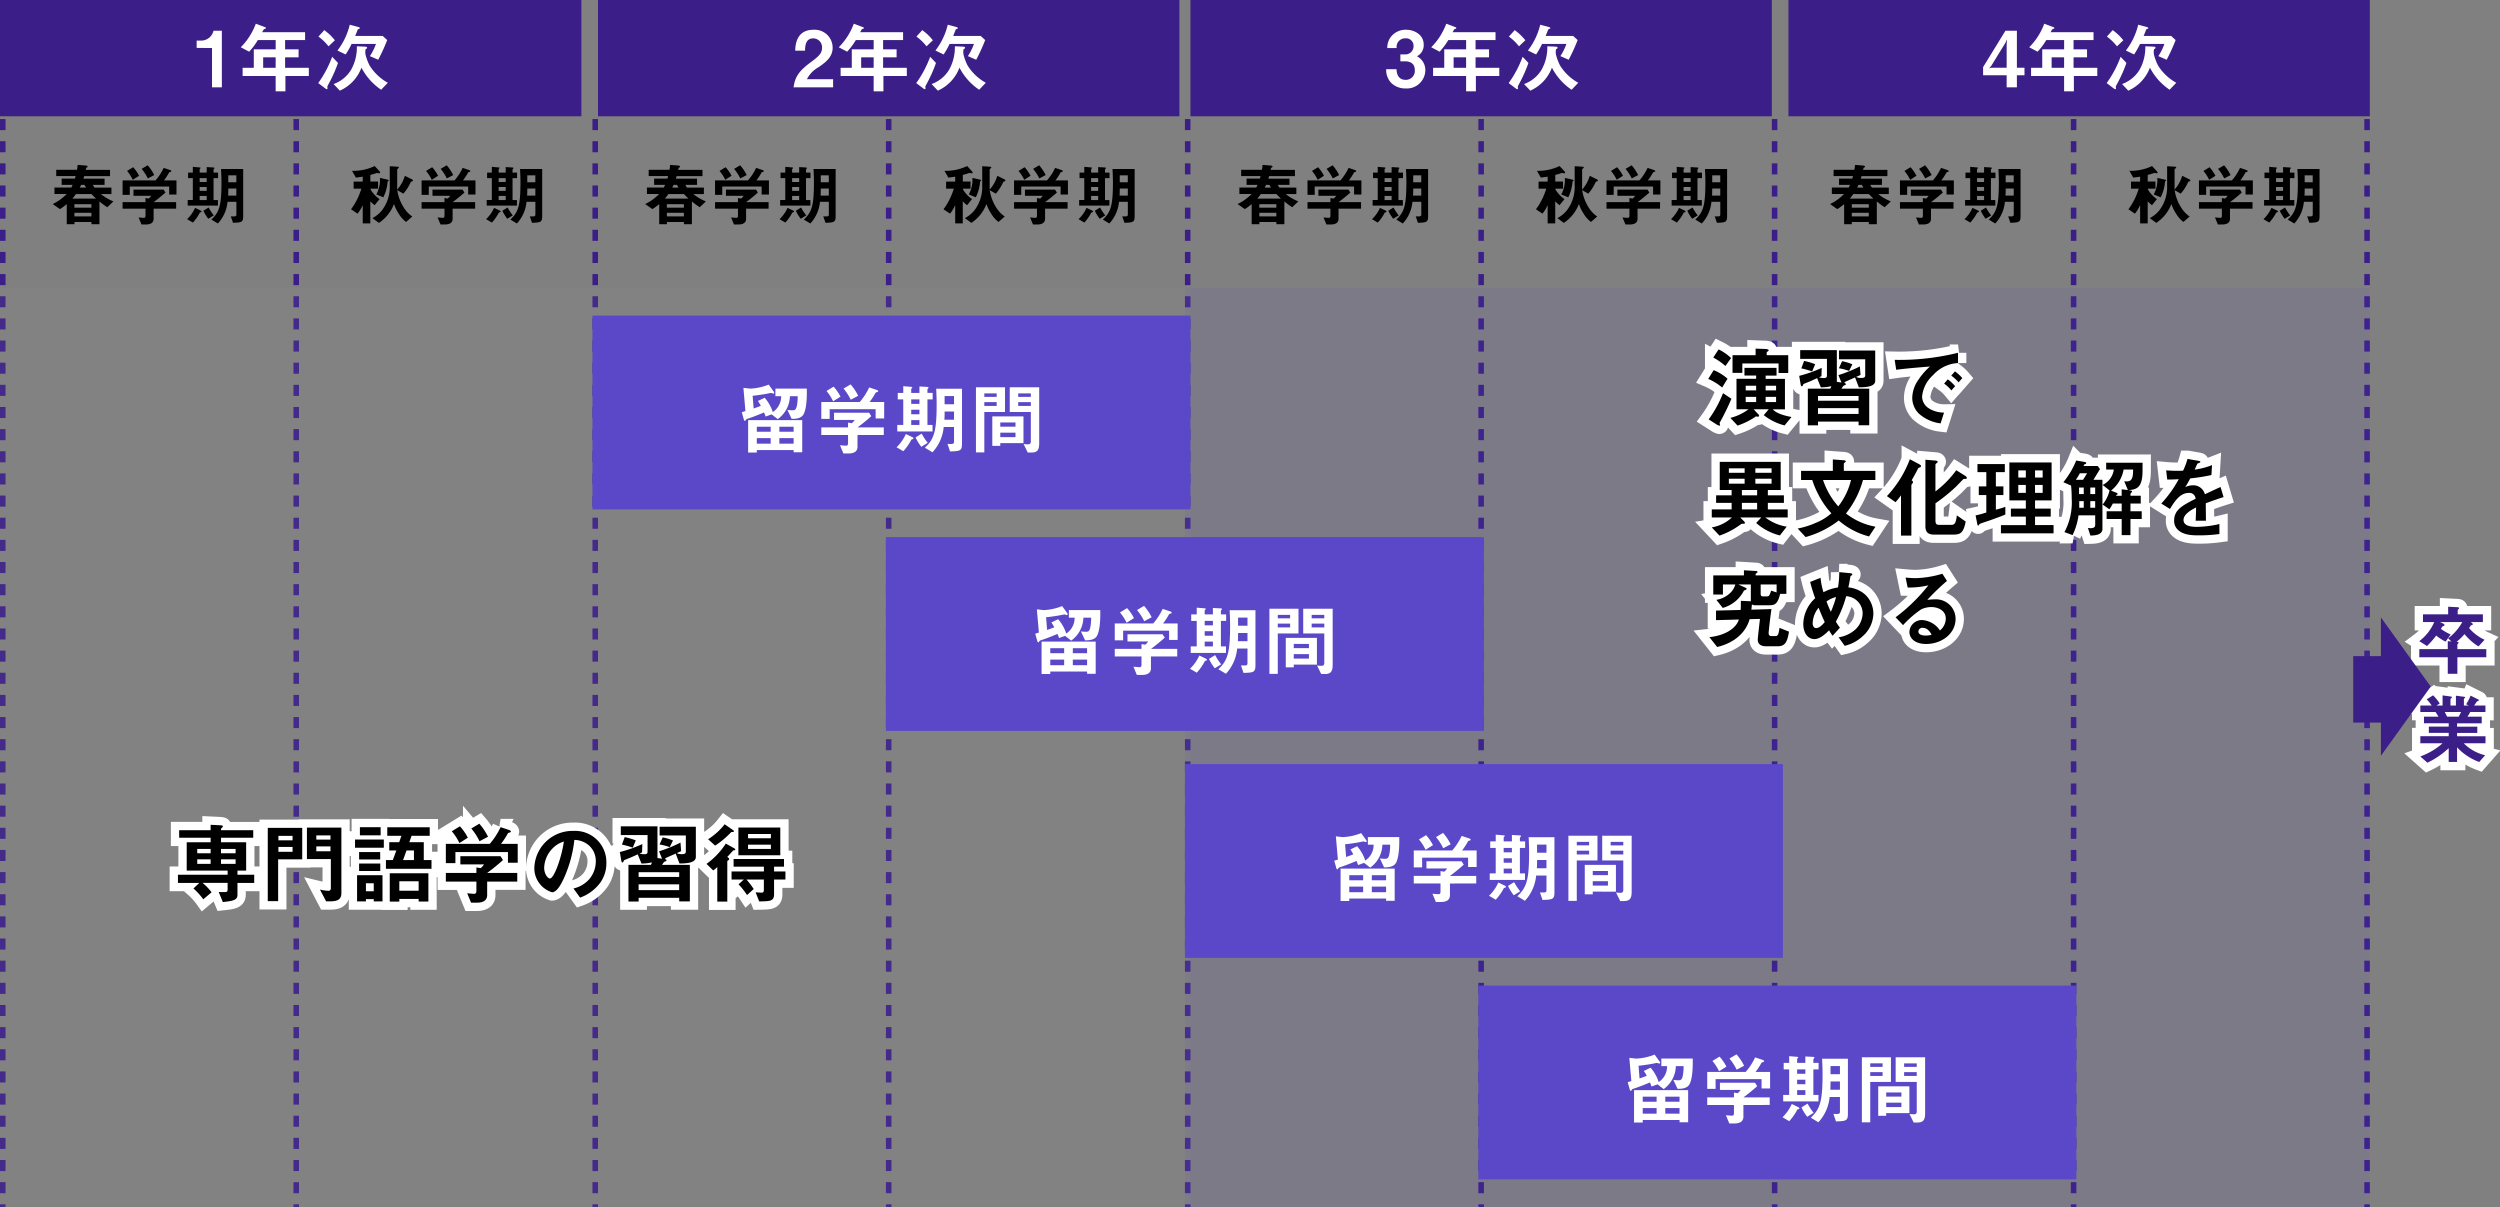 <?xml version="1.0" encoding="UTF-8"?> <svg xmlns="http://www.w3.org/2000/svg" width="451.509" height="218" viewBox="0 0 451.509 218"><rect x="0" y="0" width="451.509" height="218" fill="#808080" stroke="none"/><g id="international01" transform="translate(-810 -2512.429)"><rect id="長方形_25248" data-name="長方形 25248" width="105" height="21" transform="translate(810 2512.429)" fill="#3b1e87"></rect><rect id="長方形_25249" data-name="長方形 25249" width="105" height="21" transform="translate(918 2512.429)" fill="#3b1e87"></rect><rect id="長方形_25250" data-name="長方形 25250" width="105" height="21" transform="translate(1025 2512.429)" fill="#3b1e87"></rect><rect id="長方形_25251" data-name="長方形 25251" width="105" height="21" transform="translate(1133 2512.429)" fill="#3b1e87"></rect><path id="パス_48146" data-name="パス 48146" d="M5.068,0V-10.22H3.556A2.284,2.284,0,0,1,1.33-8.442H.518v1.33H3.29V0ZM20.776-2.044V-3.528H16.492v-1.89h2.436V-6.86H16.492V-8.54H20.1V-9.954H12.348a4.479,4.479,0,0,1,.308-.532,1.065,1.065,0,0,1,.294-.112.167.167,0,0,0,.07-.126.143.143,0,0,0-.1-.126L11.2-11.494A11.819,11.819,0,0,1,8.484-7.238L10-6.44a12.09,12.09,0,0,0,1.568-2.1h3.22v1.68H10.836v3.332H8.82v1.484h5.964V.714h1.764V-2.044ZM14.784-3.528H12.53v-1.89h2.254ZM34.93-8.54l-.812-.742h-4.97c.084-.182.448-1.134.476-1.176a1.225,1.225,0,0,1,.308-.14.086.086,0,0,0,.056-.1c0-.056,0-.126-.406-.238l-1.414-.378A12.244,12.244,0,0,1,25.942-6.65l1.484.714A15.583,15.583,0,0,0,28.5-7.84h4.4a10.382,10.382,0,0,1-1.092,2.2l1.5.658A34.263,34.263,0,0,0,34.93-8.54Zm.112,7.714a9,9,0,0,1-3.3-3.136,9.2,9.2,0,0,1-.728-1.96,2.409,2.409,0,0,1,0-.9c.014-.056.028-.07.2-.182a.176.176,0,0,0,.084-.154c0-.182-.238-.182-.462-.2l-1.386-.056a8.238,8.238,0,0,1-1.05,4.256,6.1,6.1,0,0,1-3.15,2.562L26.376.6a7.374,7.374,0,0,0,3.906-4.158A10.793,10.793,0,0,0,33.838.434ZM25.48-8.5a9.266,9.266,0,0,0-1.918-1.834L22.512-9.17a9.264,9.264,0,0,1,1.82,1.764Zm.56,4.088L24.99-5.516A19.833,19.833,0,0,1,22.47-.77l1.3.98a.562.562,0,0,0,.266.126c.112,0,.112-.126.112-.126,0-.056-.028-.252-.028-.294,0-.1.014-.126.14-.364a26.1,26.1,0,0,0,1.316-2.73C25.732-3.556,25.844-3.836,26.04-4.41Z" transform="translate(845 2528.204)" fill="#fff"></path><path id="パス_48145" data-name="パス 48145" d="M-6.516-3.4A8.956,8.956,0,0,1-8.784-4.728h1.908V-5.892H-9.924a3,3,0,0,1-.3-.492h2.112V-7.512h-3.816c.036-.144.084-.3.132-.456h4.668V-9.1H-11.52c.024-.1.06-.264.1-.384.108-.048.252-.072.252-.192,0-.18-.324-.2-.468-.216l-1.344-.1a7.76,7.76,0,0,1-.108.888h-3.756v1.128h3.5c-.024.1-.072.288-.12.456h-2.4v1.128h1.98c-.084.192-.156.336-.24.492H-17.16v1.164h2.2a8.8,8.8,0,0,1-2.52,1.812l1.3.912a9.834,9.834,0,0,0,1.236-.9V.72h1.392v-.4h3.072v.4h1.44V-3.4A10.751,10.751,0,0,0-7.62-2.352ZM-9.66-3.912h-4.26a10,10,0,0,0,.636-.816h2.808C-10.152-4.38-9.912-4.152-9.66-3.912Zm-.828,1.644H-13.56V-2.9h3.072Zm-.96-3.624h-1.14a4.519,4.519,0,0,0,.228-.492h.624A3.587,3.587,0,0,0-11.448-5.892Zm.96,5.2H-13.56v-.648h3.072ZM4.872-4.644V-7.2H2.616a10.222,10.222,0,0,0,.936-1.44c.048-.048.312-.108.348-.144a.069.069,0,0,0,.048-.072c0-.1-.132-.18-.2-.2l-1.188-.4A9.575,9.575,0,0,1,1.092-7.2H-4.86v2.616h1.3v-1.5H3.552v1.44Zm-.06,2.556V-3.264H.744C1.392-3.732,2.34-4.512,2.88-5l-.336-.528H-2.892v1.116h3.2a2.187,2.187,0,0,1-.456.5l-.576-.1v.744H-4.86v1.176H-.72v1.3c0,.18-.084.36-.288.36-.144,0-.816-.06-.96-.072L-1.44.768h.756C.048.768.744.564.744-.276V-2.088ZM.852-8.16A8.305,8.305,0,0,0-.324-9.924l-1.092.648A8.25,8.25,0,0,1-.3-7.548Zm-2.736.132A7.318,7.318,0,0,0-2.952-9.576l-1.1.672a7.358,7.358,0,0,1,1.032,1.6ZM12.384-7.6V-8.6h-.816v-.528a.251.251,0,0,1,.084-.156c.048-.06.084-.1.084-.132s-.036-.1-.156-.108L10.332-9.6v1H9.06v-.624c0-.036.168-.168.168-.2,0-.1-.108-.108-.156-.108L7.824-9.648V-8.6H6.972V-7.6h.852v3.948H6.9V-2.64h5.46V-3.648h-.792V-7.6ZM10.332-5.3H9.06V-6h1.272Zm0-1.608H9.06V-7.6h1.272Zm0,3.264H9.06v-.744h1.272ZM16.92-.828V-9.252h-4C12.984-8.112,13-7.3,13-6.864c0,4.284-.408,5.412-1.824,6.744l1.176.708a6.645,6.645,0,0,0,1.74-3.912h1.6V-1.1c0,.432-.12.432-1.008.4l.4,1.164C16.728.408,16.92.336,16.92-.828ZM15.684-6.852H14.232v-1.26h1.452Zm0,2.4H14.2c.024-.384.036-.78.036-1.272h1.452ZM11.616-.876A8.412,8.412,0,0,1,10.68-2.3l-.948.588A7.248,7.248,0,0,0,10.62-.264ZM9.408-1.56c0-.1-.108-.168-.192-.2l-.984-.48A6.387,6.387,0,0,1,6.792-.192L7.836.42A8.272,8.272,0,0,0,9.1-1.392C9.264-1.44,9.408-1.464,9.408-1.56Z" transform="translate(837 2552.204)"></path><path id="パス_48144" data-name="パス 48144" d="M-6.516-3.4A8.956,8.956,0,0,1-8.784-4.728h1.908V-5.892H-9.924a3,3,0,0,1-.3-.492h2.112V-7.512h-3.816c.036-.144.084-.3.132-.456h4.668V-9.1H-11.52c.024-.1.06-.264.1-.384.108-.048.252-.072.252-.192,0-.18-.324-.2-.468-.216l-1.344-.1a7.76,7.76,0,0,1-.108.888h-3.756v1.128h3.5c-.024.1-.072.288-.12.456h-2.4v1.128h1.98c-.084.192-.156.336-.24.492H-17.16v1.164h2.2a8.8,8.8,0,0,1-2.52,1.812l1.3.912a9.834,9.834,0,0,0,1.236-.9V.72h1.392v-.4h3.072v.4h1.44V-3.4A10.751,10.751,0,0,0-7.62-2.352ZM-9.66-3.912h-4.26a10,10,0,0,0,.636-.816h2.808C-10.152-4.38-9.912-4.152-9.66-3.912Zm-.828,1.644H-13.56V-2.9h3.072Zm-.96-3.624h-1.14a4.519,4.519,0,0,0,.228-.492h.624A3.587,3.587,0,0,0-11.448-5.892Zm.96,5.2H-13.56v-.648h3.072ZM4.872-4.644V-7.2H2.616a10.222,10.222,0,0,0,.936-1.44c.048-.048.312-.108.348-.144a.069.069,0,0,0,.048-.072c0-.1-.132-.18-.2-.2l-1.188-.4A9.575,9.575,0,0,1,1.092-7.2H-4.86v2.616h1.3v-1.5H3.552v1.44Zm-.06,2.556V-3.264H.744C1.392-3.732,2.34-4.512,2.88-5l-.336-.528H-2.892v1.116h3.2a2.187,2.187,0,0,1-.456.5l-.576-.1v.744H-4.86v1.176H-.72v1.3c0,.18-.084.36-.288.36-.144,0-.816-.06-.96-.072L-1.44.768h.756C.048.768.744.564.744-.276V-2.088ZM.852-8.16A8.305,8.305,0,0,0-.324-9.924l-1.092.648A8.25,8.25,0,0,1-.3-7.548Zm-2.736.132A7.318,7.318,0,0,0-2.952-9.576l-1.1.672a7.358,7.358,0,0,1,1.032,1.6ZM12.384-7.6V-8.6h-.816v-.528a.251.251,0,0,1,.084-.156c.048-.06.084-.1.084-.132s-.036-.1-.156-.108L10.332-9.6v1H9.06v-.624c0-.036.168-.168.168-.2,0-.1-.108-.108-.156-.108L7.824-9.648V-8.6H6.972V-7.6h.852v3.948H6.9V-2.64h5.46V-3.648h-.792V-7.6ZM10.332-5.3H9.06V-6h1.272Zm0-1.608H9.06V-7.6h1.272Zm0,3.264H9.06v-.744h1.272ZM16.92-.828V-9.252h-4C12.984-8.112,13-7.3,13-6.864c0,4.284-.408,5.412-1.824,6.744l1.176.708a6.645,6.645,0,0,0,1.74-3.912h1.6V-1.1c0,.432-.12.432-1.008.4l.4,1.164C16.728.408,16.92.336,16.92-.828ZM15.684-6.852H14.232v-1.26h1.452Zm0,2.4H14.2c.024-.384.036-.78.036-1.272h1.452ZM11.616-.876A8.412,8.412,0,0,1,10.68-2.3l-.948.588A7.248,7.248,0,0,0,10.62-.264ZM9.408-1.56c0-.1-.108-.168-.192-.2l-.984-.48A6.387,6.387,0,0,1,6.792-.192L7.836.42A8.272,8.272,0,0,0,9.1-1.392C9.264-1.44,9.408-1.464,9.408-1.56Z" transform="translate(944 2552.204)"></path><path id="パス_48143" data-name="パス 48143" d="M-6.516-3.4A8.956,8.956,0,0,1-8.784-4.728h1.908V-5.892H-9.924a3,3,0,0,1-.3-.492h2.112V-7.512h-3.816c.036-.144.084-.3.132-.456h4.668V-9.1H-11.52c.024-.1.06-.264.1-.384.108-.048.252-.072.252-.192,0-.18-.324-.2-.468-.216l-1.344-.1a7.76,7.76,0,0,1-.108.888h-3.756v1.128h3.5c-.024.1-.072.288-.12.456h-2.4v1.128h1.98c-.084.192-.156.336-.24.492H-17.16v1.164h2.2a8.8,8.8,0,0,1-2.52,1.812l1.3.912a9.834,9.834,0,0,0,1.236-.9V.72h1.392v-.4h3.072v.4h1.44V-3.4A10.751,10.751,0,0,0-7.62-2.352ZM-9.66-3.912h-4.26a10,10,0,0,0,.636-.816h2.808C-10.152-4.38-9.912-4.152-9.66-3.912Zm-.828,1.644H-13.56V-2.9h3.072Zm-.96-3.624h-1.14a4.519,4.519,0,0,0,.228-.492h.624A3.587,3.587,0,0,0-11.448-5.892Zm.96,5.2H-13.56v-.648h3.072ZM4.872-4.644V-7.2H2.616a10.222,10.222,0,0,0,.936-1.44c.048-.048.312-.108.348-.144a.069.069,0,0,0,.048-.072c0-.1-.132-.18-.2-.2l-1.188-.4A9.575,9.575,0,0,1,1.092-7.2H-4.86v2.616h1.3v-1.5H3.552v1.44Zm-.06,2.556V-3.264H.744C1.392-3.732,2.34-4.512,2.88-5l-.336-.528H-2.892v1.116h3.2a2.187,2.187,0,0,1-.456.5l-.576-.1v.744H-4.86v1.176H-.72v1.3c0,.18-.084.36-.288.36-.144,0-.816-.06-.96-.072L-1.44.768h.756C.048.768.744.564.744-.276V-2.088ZM.852-8.16A8.305,8.305,0,0,0-.324-9.924l-1.092.648A8.25,8.25,0,0,1-.3-7.548Zm-2.736.132A7.318,7.318,0,0,0-2.952-9.576l-1.1.672a7.358,7.358,0,0,1,1.032,1.6ZM12.384-7.6V-8.6h-.816v-.528a.251.251,0,0,1,.084-.156c.048-.06.084-.1.084-.132s-.036-.1-.156-.108L10.332-9.6v1H9.06v-.624c0-.036.168-.168.168-.2,0-.1-.108-.108-.156-.108L7.824-9.648V-8.6H6.972V-7.6h.852v3.948H6.9V-2.64h5.46V-3.648h-.792V-7.6ZM10.332-5.3H9.06V-6h1.272Zm0-1.608H9.06V-7.6h1.272Zm0,3.264H9.06v-.744h1.272ZM16.92-.828V-9.252h-4C12.984-8.112,13-7.3,13-6.864c0,4.284-.408,5.412-1.824,6.744l1.176.708a6.645,6.645,0,0,0,1.74-3.912h1.6V-1.1c0,.432-.12.432-1.008.4l.4,1.164C16.728.408,16.92.336,16.92-.828ZM15.684-6.852H14.232v-1.26h1.452Zm0,2.4H14.2c.024-.384.036-.78.036-1.272h1.452ZM11.616-.876A8.412,8.412,0,0,1,10.68-2.3l-.948.588A7.248,7.248,0,0,0,10.62-.264ZM9.408-1.56c0-.1-.108-.168-.192-.2l-.984-.48A6.387,6.387,0,0,1,6.792-.192L7.836.42A8.272,8.272,0,0,0,9.1-1.392C9.264-1.44,9.408-1.464,9.408-1.56Z" transform="translate(1051 2552.204)"></path><path id="パス_48142" data-name="パス 48142" d="M-6.516-3.4A8.956,8.956,0,0,1-8.784-4.728h1.908V-5.892H-9.924a3,3,0,0,1-.3-.492h2.112V-7.512h-3.816c.036-.144.084-.3.132-.456h4.668V-9.1H-11.52c.024-.1.06-.264.1-.384.108-.048.252-.072.252-.192,0-.18-.324-.2-.468-.216l-1.344-.1a7.76,7.76,0,0,1-.108.888h-3.756v1.128h3.5c-.024.1-.072.288-.12.456h-2.4v1.128h1.98c-.084.192-.156.336-.24.492H-17.16v1.164h2.2a8.8,8.8,0,0,1-2.52,1.812l1.3.912a9.834,9.834,0,0,0,1.236-.9V.72h1.392v-.4h3.072v.4h1.44V-3.4A10.751,10.751,0,0,0-7.62-2.352ZM-9.66-3.912h-4.26a10,10,0,0,0,.636-.816h2.808C-10.152-4.38-9.912-4.152-9.66-3.912Zm-.828,1.644H-13.56V-2.9h3.072Zm-.96-3.624h-1.14a4.519,4.519,0,0,0,.228-.492h.624A3.587,3.587,0,0,0-11.448-5.892Zm.96,5.2H-13.56v-.648h3.072ZM4.872-4.644V-7.2H2.616a10.222,10.222,0,0,0,.936-1.44c.048-.048.312-.108.348-.144a.069.069,0,0,0,.048-.072c0-.1-.132-.18-.2-.2l-1.188-.4A9.575,9.575,0,0,1,1.092-7.2H-4.86v2.616h1.3v-1.5H3.552v1.44Zm-.06,2.556V-3.264H.744C1.392-3.732,2.34-4.512,2.88-5l-.336-.528H-2.892v1.116h3.2a2.187,2.187,0,0,1-.456.5l-.576-.1v.744H-4.86v1.176H-.72v1.3c0,.18-.084.36-.288.36-.144,0-.816-.06-.96-.072L-1.44.768h.756C.048.768.744.564.744-.276V-2.088ZM.852-8.16A8.305,8.305,0,0,0-.324-9.924l-1.092.648A8.25,8.25,0,0,1-.3-7.548Zm-2.736.132A7.318,7.318,0,0,0-2.952-9.576l-1.1.672a7.358,7.358,0,0,1,1.032,1.6ZM12.384-7.6V-8.6h-.816v-.528a.251.251,0,0,1,.084-.156c.048-.06.084-.1.084-.132s-.036-.1-.156-.108L10.332-9.6v1H9.06v-.624c0-.036.168-.168.168-.2,0-.1-.108-.108-.156-.108L7.824-9.648V-8.6H6.972V-7.6h.852v3.948H6.9V-2.64h5.46V-3.648h-.792V-7.6ZM10.332-5.3H9.06V-6h1.272Zm0-1.608H9.06V-7.6h1.272Zm0,3.264H9.06v-.744h1.272ZM16.92-.828V-9.252h-4C12.984-8.112,13-7.3,13-6.864c0,4.284-.408,5.412-1.824,6.744l1.176.708a6.645,6.645,0,0,0,1.74-3.912h1.6V-1.1c0,.432-.12.432-1.008.4l.4,1.164C16.728.408,16.92.336,16.92-.828ZM15.684-6.852H14.232v-1.26h1.452Zm0,2.4H14.2c.024-.384.036-.78.036-1.272h1.452ZM11.616-.876A8.412,8.412,0,0,1,10.68-2.3l-.948.588A7.248,7.248,0,0,0,10.62-.264ZM9.408-1.56c0-.1-.108-.168-.192-.2l-.984-.48A6.387,6.387,0,0,1,6.792-.192L7.836.42A8.272,8.272,0,0,0,9.1-1.392C9.264-1.44,9.408-1.464,9.408-1.56Z" transform="translate(1158 2552.204)"></path><path id="パス_48141" data-name="パス 48141" d="M-6.42-7.176c0-.108-.12-.18-.216-.228l-1.248-.624a6.252,6.252,0,0,1-1.38,2.484c-.012-.108,0-.624,0-.72V-9.156c0-.048.108-.156.228-.264a.183.183,0,0,0,.072-.12c0-.108-.156-.12-.288-.132l-1.356-.084V-6.24A6.891,6.891,0,0,1-12.12-1.656,5.525,5.525,0,0,1-13.74-.384l1.176.864A7.208,7.208,0,0,0-9.84-2.928,7.3,7.3,0,0,0-9-1.2,5.344,5.344,0,0,0-7.668.312L-6.54-.672A5.374,5.374,0,0,1-8.1-2.328a8.084,8.084,0,0,1-1.152-3.1l1.1.624A8.234,8.234,0,0,0-6.816-6.888c.036-.084.06-.084.276-.144A.134.134,0,0,0-6.42-7.176Zm-4.38,0c0-.012,0-.108-.2-.156l-1.38-.312a5.579,5.579,0,0,1-.648,2.988l1.26.516a7.582,7.582,0,0,0,.78-2.868C-10.86-7.08-10.8-7.116-10.8-7.176ZM-12.348-8.6a.341.341,0,0,0-.108-.24l-.876-.948a8.866,8.866,0,0,1-4.092.864l.7,1.224c.408-.048.816-.1,1.236-.168v.888h-1.644V-5.7h1.392A11.9,11.9,0,0,1-17.6-1.98l1.176.792a6.561,6.561,0,0,0,.936-1.548V.576h1.368v-4a5.271,5.271,0,0,0,.78.708l.888-1.1a5.548,5.548,0,0,1-1.62-1.728V-5.7h1.356V-6.984h-1.4v-1.2c.36-.084.792-.228.816-.228.324-.12.336-.12.4-.12s.36.06.42.06A.128.128,0,0,0-12.348-8.6Zm17.22,3.96V-7.2H2.616a10.222,10.222,0,0,0,.936-1.44c.048-.048.312-.108.348-.144a.069.069,0,0,0,.048-.072c0-.1-.132-.18-.2-.2l-1.188-.4A9.575,9.575,0,0,1,1.092-7.2H-4.86v2.616h1.3v-1.5H3.552v1.44Zm-.06,2.556V-3.264H.744C1.392-3.732,2.34-4.512,2.88-5l-.336-.528H-2.892v1.116h3.2a2.187,2.187,0,0,1-.456.5l-.576-.1v.744H-4.86v1.176H-.72v1.3c0,.18-.084.36-.288.36-.144,0-.816-.06-.96-.072L-1.44.768h.756C.048.768.744.564.744-.276V-2.088ZM.852-8.16A8.305,8.305,0,0,0-.324-9.924l-1.092.648A8.25,8.25,0,0,1-.3-7.548Zm-2.736.132A7.318,7.318,0,0,0-2.952-9.576l-1.1.672a7.358,7.358,0,0,1,1.032,1.6ZM12.384-7.6V-8.6h-.816v-.528a.251.251,0,0,1,.084-.156c.048-.06.084-.1.084-.132s-.036-.1-.156-.108L10.332-9.6v1H9.06v-.624c0-.036.168-.168.168-.2,0-.1-.108-.108-.156-.108L7.824-9.648V-8.6H6.972V-7.6h.852v3.948H6.9V-2.64h5.46V-3.648h-.792V-7.6ZM10.332-5.3H9.06V-6h1.272Zm0-1.608H9.06V-7.6h1.272Zm0,3.264H9.06v-.744h1.272ZM16.92-.828V-9.252h-4C12.984-8.112,13-7.3,13-6.864c0,4.284-.408,5.412-1.824,6.744l1.176.708a6.645,6.645,0,0,0,1.74-3.912h1.6V-1.1c0,.432-.12.432-1.008.4l.4,1.164C16.728.408,16.92.336,16.92-.828ZM15.684-6.852H14.232v-1.26h1.452Zm0,2.4H14.2c.024-.384.036-.78.036-1.272h1.452ZM11.616-.876A8.412,8.412,0,0,1,10.68-2.3l-.948.588A7.248,7.248,0,0,0,10.62-.264ZM9.408-1.56c0-.1-.108-.168-.192-.2l-.984-.48A6.387,6.387,0,0,1,6.792-.192L7.836.42A8.272,8.272,0,0,0,9.1-1.392C9.264-1.44,9.408-1.464,9.408-1.56Z" transform="translate(891 2552.204)"></path><path id="パス_48140" data-name="パス 48140" d="M-6.42-7.176c0-.108-.12-.18-.216-.228l-1.248-.624a6.252,6.252,0,0,1-1.38,2.484c-.012-.108,0-.624,0-.72V-9.156c0-.048.108-.156.228-.264a.183.183,0,0,0,.072-.12c0-.108-.156-.12-.288-.132l-1.356-.084V-6.24A6.891,6.891,0,0,1-12.12-1.656,5.525,5.525,0,0,1-13.74-.384l1.176.864A7.208,7.208,0,0,0-9.84-2.928,7.3,7.3,0,0,0-9-1.2,5.344,5.344,0,0,0-7.668.312L-6.54-.672A5.374,5.374,0,0,1-8.1-2.328a8.084,8.084,0,0,1-1.152-3.1l1.1.624A8.234,8.234,0,0,0-6.816-6.888c.036-.084.06-.084.276-.144A.134.134,0,0,0-6.42-7.176Zm-4.38,0c0-.012,0-.108-.2-.156l-1.38-.312a5.579,5.579,0,0,1-.648,2.988l1.26.516a7.582,7.582,0,0,0,.78-2.868C-10.86-7.08-10.8-7.116-10.8-7.176ZM-12.348-8.6a.341.341,0,0,0-.108-.24l-.876-.948a8.866,8.866,0,0,1-4.092.864l.7,1.224c.408-.048.816-.1,1.236-.168v.888h-1.644V-5.7h1.392A11.9,11.9,0,0,1-17.6-1.98l1.176.792a6.561,6.561,0,0,0,.936-1.548V.576h1.368v-4a5.271,5.271,0,0,0,.78.708l.888-1.1a5.548,5.548,0,0,1-1.62-1.728V-5.7h1.356V-6.984h-1.4v-1.2c.36-.084.792-.228.816-.228.324-.12.336-.12.4-.12s.36.06.42.06A.128.128,0,0,0-12.348-8.6Zm17.22,3.96V-7.2H2.616a10.222,10.222,0,0,0,.936-1.44c.048-.048.312-.108.348-.144a.069.069,0,0,0,.048-.072c0-.1-.132-.18-.2-.2l-1.188-.4A9.575,9.575,0,0,1,1.092-7.2H-4.86v2.616h1.3v-1.5H3.552v1.44Zm-.06,2.556V-3.264H.744C1.392-3.732,2.34-4.512,2.88-5l-.336-.528H-2.892v1.116h3.2a2.187,2.187,0,0,1-.456.5l-.576-.1v.744H-4.86v1.176H-.72v1.3c0,.18-.084.36-.288.36-.144,0-.816-.06-.96-.072L-1.44.768h.756C.048.768.744.564.744-.276V-2.088ZM.852-8.16A8.305,8.305,0,0,0-.324-9.924l-1.092.648A8.25,8.25,0,0,1-.3-7.548Zm-2.736.132A7.318,7.318,0,0,0-2.952-9.576l-1.1.672a7.358,7.358,0,0,1,1.032,1.6ZM12.384-7.6V-8.6h-.816v-.528a.251.251,0,0,1,.084-.156c.048-.06.084-.1.084-.132s-.036-.1-.156-.108L10.332-9.6v1H9.06v-.624c0-.036.168-.168.168-.2,0-.1-.108-.108-.156-.108L7.824-9.648V-8.6H6.972V-7.6h.852v3.948H6.9V-2.64h5.46V-3.648h-.792V-7.6ZM10.332-5.3H9.06V-6h1.272Zm0-1.608H9.06V-7.6h1.272Zm0,3.264H9.06v-.744h1.272ZM16.92-.828V-9.252h-4C12.984-8.112,13-7.3,13-6.864c0,4.284-.408,5.412-1.824,6.744l1.176.708a6.645,6.645,0,0,0,1.74-3.912h1.6V-1.1c0,.432-.12.432-1.008.4l.4,1.164C16.728.408,16.92.336,16.92-.828ZM15.684-6.852H14.232v-1.26h1.452Zm0,2.4H14.2c.024-.384.036-.78.036-1.272h1.452ZM11.616-.876A8.412,8.412,0,0,1,10.68-2.3l-.948.588A7.248,7.248,0,0,0,10.62-.264ZM9.408-1.56c0-.1-.108-.168-.192-.2l-.984-.48A6.387,6.387,0,0,1,6.792-.192L7.836.42A8.272,8.272,0,0,0,9.1-1.392C9.264-1.44,9.408-1.464,9.408-1.56Z" transform="translate(998 2552.204)"></path><path id="パス_48139" data-name="パス 48139" d="M-6.42-7.176c0-.108-.12-.18-.216-.228l-1.248-.624a6.252,6.252,0,0,1-1.38,2.484c-.012-.108,0-.624,0-.72V-9.156c0-.048.108-.156.228-.264a.183.183,0,0,0,.072-.12c0-.108-.156-.12-.288-.132l-1.356-.084V-6.24A6.891,6.891,0,0,1-12.12-1.656,5.525,5.525,0,0,1-13.74-.384l1.176.864A7.208,7.208,0,0,0-9.84-2.928,7.3,7.3,0,0,0-9-1.2,5.344,5.344,0,0,0-7.668.312L-6.54-.672A5.374,5.374,0,0,1-8.1-2.328a8.084,8.084,0,0,1-1.152-3.1l1.1.624A8.234,8.234,0,0,0-6.816-6.888c.036-.084.06-.084.276-.144A.134.134,0,0,0-6.42-7.176Zm-4.38,0c0-.012,0-.108-.2-.156l-1.38-.312a5.579,5.579,0,0,1-.648,2.988l1.26.516a7.582,7.582,0,0,0,.78-2.868C-10.86-7.08-10.8-7.116-10.8-7.176ZM-12.348-8.6a.341.341,0,0,0-.108-.24l-.876-.948a8.866,8.866,0,0,1-4.092.864l.7,1.224c.408-.048.816-.1,1.236-.168v.888h-1.644V-5.7h1.392A11.9,11.9,0,0,1-17.6-1.98l1.176.792a6.561,6.561,0,0,0,.936-1.548V.576h1.368v-4a5.271,5.271,0,0,0,.78.708l.888-1.1a5.548,5.548,0,0,1-1.62-1.728V-5.7h1.356V-6.984h-1.4v-1.2c.36-.084.792-.228.816-.228.324-.12.336-.12.4-.12s.36.06.42.06A.128.128,0,0,0-12.348-8.6Zm17.22,3.96V-7.2H2.616a10.222,10.222,0,0,0,.936-1.44c.048-.048.312-.108.348-.144a.069.069,0,0,0,.048-.072c0-.1-.132-.18-.2-.2l-1.188-.4A9.575,9.575,0,0,1,1.092-7.2H-4.86v2.616h1.3v-1.5H3.552v1.44Zm-.06,2.556V-3.264H.744C1.392-3.732,2.34-4.512,2.88-5l-.336-.528H-2.892v1.116h3.2a2.187,2.187,0,0,1-.456.5l-.576-.1v.744H-4.86v1.176H-.72v1.3c0,.18-.084.36-.288.36-.144,0-.816-.06-.96-.072L-1.44.768h.756C.048.768.744.564.744-.276V-2.088ZM.852-8.16A8.305,8.305,0,0,0-.324-9.924l-1.092.648A8.25,8.25,0,0,1-.3-7.548Zm-2.736.132A7.318,7.318,0,0,0-2.952-9.576l-1.1.672a7.358,7.358,0,0,1,1.032,1.6ZM12.384-7.6V-8.6h-.816v-.528a.251.251,0,0,1,.084-.156c.048-.06.084-.1.084-.132s-.036-.1-.156-.108L10.332-9.6v1H9.06v-.624c0-.036.168-.168.168-.2,0-.1-.108-.108-.156-.108L7.824-9.648V-8.6H6.972V-7.6h.852v3.948H6.9V-2.64h5.46V-3.648h-.792V-7.6ZM10.332-5.3H9.06V-6h1.272Zm0-1.608H9.06V-7.6h1.272Zm0,3.264H9.06v-.744h1.272ZM16.92-.828V-9.252h-4C12.984-8.112,13-7.3,13-6.864c0,4.284-.408,5.412-1.824,6.744l1.176.708a6.645,6.645,0,0,0,1.74-3.912h1.6V-1.1c0,.432-.12.432-1.008.4l.4,1.164C16.728.408,16.92.336,16.92-.828ZM15.684-6.852H14.232v-1.26h1.452Zm0,2.4H14.2c.024-.384.036-.78.036-1.272h1.452ZM11.616-.876A8.412,8.412,0,0,1,10.68-2.3l-.948.588A7.248,7.248,0,0,0,10.62-.264ZM9.408-1.56c0-.1-.108-.168-.192-.2l-.984-.48A6.387,6.387,0,0,1,6.792-.192L7.836.42A8.272,8.272,0,0,0,9.1-1.392C9.264-1.44,9.408-1.464,9.408-1.56Z" transform="translate(1105 2552.204)"></path><path id="パス_48138" data-name="パス 48138" d="M-6.42-7.176c0-.108-.12-.18-.216-.228l-1.248-.624a6.252,6.252,0,0,1-1.38,2.484c-.012-.108,0-.624,0-.72V-9.156c0-.048.108-.156.228-.264a.183.183,0,0,0,.072-.12c0-.108-.156-.12-.288-.132l-1.356-.084V-6.24A6.891,6.891,0,0,1-12.12-1.656,5.525,5.525,0,0,1-13.74-.384l1.176.864A7.208,7.208,0,0,0-9.84-2.928,7.3,7.3,0,0,0-9-1.2,5.344,5.344,0,0,0-7.668.312L-6.54-.672A5.374,5.374,0,0,1-8.1-2.328a8.084,8.084,0,0,1-1.152-3.1l1.1.624A8.234,8.234,0,0,0-6.816-6.888c.036-.084.06-.084.276-.144A.134.134,0,0,0-6.42-7.176Zm-4.38,0c0-.012,0-.108-.2-.156l-1.38-.312a5.579,5.579,0,0,1-.648,2.988l1.26.516a7.582,7.582,0,0,0,.78-2.868C-10.86-7.08-10.8-7.116-10.8-7.176ZM-12.348-8.6a.341.341,0,0,0-.108-.24l-.876-.948a8.866,8.866,0,0,1-4.092.864l.7,1.224c.408-.048.816-.1,1.236-.168v.888h-1.644V-5.7h1.392A11.9,11.9,0,0,1-17.6-1.98l1.176.792a6.561,6.561,0,0,0,.936-1.548V.576h1.368v-4a5.271,5.271,0,0,0,.78.708l.888-1.1a5.548,5.548,0,0,1-1.62-1.728V-5.7h1.356V-6.984h-1.4v-1.2c.36-.084.792-.228.816-.228.324-.12.336-.12.4-.12s.36.06.42.06A.128.128,0,0,0-12.348-8.6Zm17.22,3.96V-7.2H2.616a10.222,10.222,0,0,0,.936-1.44c.048-.048.312-.108.348-.144a.069.069,0,0,0,.048-.072c0-.1-.132-.18-.2-.2l-1.188-.4A9.575,9.575,0,0,1,1.092-7.2H-4.86v2.616h1.3v-1.5H3.552v1.44Zm-.06,2.556V-3.264H.744C1.392-3.732,2.34-4.512,2.88-5l-.336-.528H-2.892v1.116h3.2a2.187,2.187,0,0,1-.456.5l-.576-.1v.744H-4.86v1.176H-.72v1.3c0,.18-.084.36-.288.36-.144,0-.816-.06-.96-.072L-1.44.768h.756C.048.768.744.564.744-.276V-2.088ZM.852-8.16A8.305,8.305,0,0,0-.324-9.924l-1.092.648A8.25,8.25,0,0,1-.3-7.548Zm-2.736.132A7.318,7.318,0,0,0-2.952-9.576l-1.1.672a7.358,7.358,0,0,1,1.032,1.6ZM12.384-7.6V-8.6h-.816v-.528a.251.251,0,0,1,.084-.156c.048-.06.084-.1.084-.132s-.036-.1-.156-.108L10.332-9.6v1H9.06v-.624c0-.036.168-.168.168-.2,0-.1-.108-.108-.156-.108L7.824-9.648V-8.6H6.972V-7.6h.852v3.948H6.9V-2.64h5.46V-3.648h-.792V-7.6ZM10.332-5.3H9.06V-6h1.272Zm0-1.608H9.06V-7.6h1.272Zm0,3.264H9.06v-.744h1.272ZM16.92-.828V-9.252h-4C12.984-8.112,13-7.3,13-6.864c0,4.284-.408,5.412-1.824,6.744l1.176.708a6.645,6.645,0,0,0,1.74-3.912h1.6V-1.1c0,.432-.12.432-1.008.4l.4,1.164C16.728.408,16.92.336,16.92-.828ZM15.684-6.852H14.232v-1.26h1.452Zm0,2.4H14.2c.024-.384.036-.78.036-1.272h1.452ZM11.616-.876A8.412,8.412,0,0,1,10.68-2.3l-.948.588A7.248,7.248,0,0,0,10.62-.264ZM9.408-1.56c0-.1-.108-.168-.192-.2l-.984-.48A6.387,6.387,0,0,1,6.792-.192L7.836.42A8.272,8.272,0,0,0,9.1-1.392C9.264-1.44,9.408-1.464,9.408-1.56Z" transform="translate(1212 2552.204)"></path><path id="パス_48137" data-name="パス 48137" d="M7.462,0V-1.47H2.73a5.213,5.213,0,0,1,2.156-2.2c1.33-.924,2.492-1.848,2.492-3.486A3.244,3.244,0,0,0,3.92-10.4c-3.164,0-3.276,2.87-3.3,3.78H2.394c.014-.756.056-2.226,1.47-2.226a1.6,1.6,0,0,1,1.6,1.694c0,.9-.448,1.456-1.946,2.548C1.2-2.912.574-1.82.322,0ZM20.776-2.044V-3.528H16.492v-1.89h2.436V-6.86H16.492V-8.54H20.1V-9.954H12.348a4.479,4.479,0,0,1,.308-.532,1.065,1.065,0,0,1,.294-.112.167.167,0,0,0,.07-.126.143.143,0,0,0-.1-.126L11.2-11.494A11.819,11.819,0,0,1,8.484-7.238L10-6.44a12.09,12.09,0,0,0,1.568-2.1h3.22v1.68H10.836v3.332H8.82v1.484h5.964V.714h1.764V-2.044ZM14.784-3.528H12.53v-1.89h2.254ZM34.93-8.54l-.812-.742h-4.97c.084-.182.448-1.134.476-1.176a1.225,1.225,0,0,1,.308-.14.086.086,0,0,0,.056-.1c0-.056,0-.126-.406-.238l-1.414-.378A12.244,12.244,0,0,1,25.942-6.65l1.484.714A15.583,15.583,0,0,0,28.5-7.84h4.4a10.382,10.382,0,0,1-1.092,2.2l1.5.658A34.263,34.263,0,0,0,34.93-8.54Zm.112,7.714a9,9,0,0,1-3.3-3.136,9.2,9.2,0,0,1-.728-1.96,2.409,2.409,0,0,1,0-.9c.014-.056.028-.07.2-.182a.176.176,0,0,0,.084-.154c0-.182-.238-.182-.462-.2l-1.386-.056a8.238,8.238,0,0,1-1.05,4.256,6.1,6.1,0,0,1-3.15,2.562L26.376.6a7.374,7.374,0,0,0,3.906-4.158A10.793,10.793,0,0,0,33.838.434ZM25.48-8.5a9.266,9.266,0,0,0-1.918-1.834L22.512-9.17a9.264,9.264,0,0,1,1.82,1.764Zm.56,4.088L24.99-5.516A19.833,19.833,0,0,1,22.47-.77l1.3.98a.562.562,0,0,0,.266.126c.112,0,.112-.126.112-.126,0-.056-.028-.252-.028-.294,0-.1.014-.126.14-.364a26.1,26.1,0,0,0,1.316-2.73C25.732-3.556,25.844-3.836,26.04-4.41Z" transform="translate(953 2528.204)" fill="#fff"></path><path id="パス_48136" data-name="パス 48136" d="M7.42-3.108A2.8,2.8,0,0,0,5.908-5.614,2.222,2.222,0,0,0,7.126-7.728c0-1.708-1.6-2.674-3.178-2.674a3.355,3.355,0,0,0-2.884,1.47A3.284,3.284,0,0,0,.546-7.1H2.24a1.54,1.54,0,0,1,1.582-1.75,1.346,1.346,0,0,1,1.47,1.414A1.481,1.481,0,0,1,3.7-5.95H2.912V-4.7H3.7c1.092,0,1.82.448,1.82,1.61a1.617,1.617,0,0,1-1.68,1.736c-.84,0-1.568-.476-1.624-1.918H.35a3.394,3.394,0,0,0,.9,2.464A3.625,3.625,0,0,0,3.836.2,3.343,3.343,0,0,0,7.42-3.108ZM20.776-2.044V-3.528H16.492v-1.89h2.436V-6.86H16.492V-8.54H20.1V-9.954H12.348a4.479,4.479,0,0,1,.308-.532,1.065,1.065,0,0,1,.294-.112.167.167,0,0,0,.07-.126.143.143,0,0,0-.1-.126L11.2-11.494A11.819,11.819,0,0,1,8.484-7.238L10-6.44a12.09,12.09,0,0,0,1.568-2.1h3.22v1.68H10.836v3.332H8.82v1.484h5.964V.714h1.764V-2.044ZM14.784-3.528H12.53v-1.89h2.254ZM34.93-8.54l-.812-.742h-4.97c.084-.182.448-1.134.476-1.176a1.225,1.225,0,0,1,.308-.14.086.086,0,0,0,.056-.1c0-.056,0-.126-.406-.238l-1.414-.378A12.244,12.244,0,0,1,25.942-6.65l1.484.714A15.583,15.583,0,0,0,28.5-7.84h4.4a10.382,10.382,0,0,1-1.092,2.2l1.5.658A34.263,34.263,0,0,0,34.93-8.54Zm.112,7.714a9,9,0,0,1-3.3-3.136,9.2,9.2,0,0,1-.728-1.96,2.409,2.409,0,0,1,0-.9c.014-.056.028-.07.2-.182a.176.176,0,0,0,.084-.154c0-.182-.238-.182-.462-.2l-1.386-.056a8.238,8.238,0,0,1-1.05,4.256,6.1,6.1,0,0,1-3.15,2.562L26.376.6a7.374,7.374,0,0,0,3.906-4.158A10.793,10.793,0,0,0,33.838.434ZM25.48-8.5a9.266,9.266,0,0,0-1.918-1.834L22.512-9.17a9.264,9.264,0,0,1,1.82,1.764Zm.56,4.088L24.99-5.516A19.833,19.833,0,0,1,22.47-.77l1.3.98a.562.562,0,0,0,.266.126c.112,0,.112-.126.112-.126,0-.056-.028-.252-.028-.294,0-.1.014-.126.14-.364a26.1,26.1,0,0,0,1.316-2.73C25.732-3.556,25.844-3.836,26.04-4.41Z" transform="translate(1060 2528.204)" fill="#fff"></path><path id="パス_48135" data-name="パス 48135" d="M7.63-2.184V-3.542H6.258V-10.22H4.186L.154-3.654v1.47H4.41V0H6.258V-2.184ZM4.48-8.68l-.07.924v4.214H1.652l-.392.1.392-.476L4.2-8.064Zm16.3,6.636V-3.528H16.492v-1.89h2.436V-6.86H16.492V-8.54H20.1V-9.954H12.348a4.479,4.479,0,0,1,.308-.532,1.065,1.065,0,0,1,.294-.112.167.167,0,0,0,.07-.126.143.143,0,0,0-.1-.126L11.2-11.494A11.819,11.819,0,0,1,8.484-7.238L10-6.44a12.09,12.09,0,0,0,1.568-2.1h3.22v1.68H10.836v3.332H8.82v1.484h5.964V.714h1.764V-2.044ZM14.784-3.528H12.53v-1.89h2.254ZM34.93-8.54l-.812-.742h-4.97c.084-.182.448-1.134.476-1.176a1.225,1.225,0,0,1,.308-.14.086.086,0,0,0,.056-.1c0-.056,0-.126-.406-.238l-1.414-.378A12.244,12.244,0,0,1,25.942-6.65l1.484.714A15.583,15.583,0,0,0,28.5-7.84h4.4a10.382,10.382,0,0,1-1.092,2.2l1.5.658A34.263,34.263,0,0,0,34.93-8.54Zm.112,7.714a9,9,0,0,1-3.3-3.136,9.2,9.2,0,0,1-.728-1.96,2.409,2.409,0,0,1,0-.9c.014-.056.028-.07.2-.182a.176.176,0,0,0,.084-.154c0-.182-.238-.182-.462-.2l-1.386-.056a8.238,8.238,0,0,1-1.05,4.256,6.1,6.1,0,0,1-3.15,2.562L26.376.6a7.374,7.374,0,0,0,3.906-4.158A10.793,10.793,0,0,0,33.838.434ZM25.48-8.5a9.266,9.266,0,0,0-1.918-1.834L22.512-9.17a9.264,9.264,0,0,1,1.82,1.764Zm.56,4.088L24.99-5.516A19.833,19.833,0,0,1,22.47-.77l1.3.98a.562.562,0,0,0,.266.126c.112,0,.112-.126.112-.126,0-.056-.028-.252-.028-.294,0-.1.014-.126.14-.364a26.1,26.1,0,0,0,1.316-2.73C25.732-3.556,25.844-3.836,26.04-4.41Z" transform="translate(1168 2528.204)" fill="#fff"></path><line id="線_1265" data-name="線 1265" y2="196.5" transform="translate(810.5 2533.929)" fill="none" stroke="#3b1e87" stroke-width="1" stroke-dasharray="2"></line><line id="線_1265-2" data-name="線 1265" y2="196.5" transform="translate(863.5 2533.929)" fill="none" stroke="#3b1e87" stroke-width="1" stroke-dasharray="2"></line><line id="線_1265-3" data-name="線 1265" y2="196.5" transform="translate(917.5 2533.929)" fill="none" stroke="#3b1e87" stroke-width="1" stroke-dasharray="2"></line><line id="線_1265-4" data-name="線 1265" y2="196.5" transform="translate(970.5 2533.929)" fill="none" stroke="#3b1e87" stroke-width="1" stroke-dasharray="2"></line><line id="線_1265-5" data-name="線 1265" y2="196.5" transform="translate(1024.5 2533.929)" fill="none" stroke="#3b1e87" stroke-width="1" stroke-dasharray="2"></line><line id="線_1265-6" data-name="線 1265" y2="196.5" transform="translate(1077.5 2533.929)" fill="none" stroke="#3b1e87" stroke-width="1" stroke-dasharray="2"></line><line id="線_1265-7" data-name="線 1265" y2="196.5" transform="translate(1130.5 2533.929)" fill="none" stroke="#3b1e87" stroke-width="1" stroke-dasharray="2"></line><line id="線_1265-8" data-name="線 1265" y2="196.5" transform="translate(1184.5 2533.929)" fill="none" stroke="#3b1e87" stroke-width="1" stroke-dasharray="2"></line><line id="線_1265-9" data-name="線 1265" y2="196.5" transform="translate(1237.5 2533.929)" fill="none" stroke="#3b1e87" stroke-width="1" stroke-dasharray="2"></line><rect id="長方形_25256" data-name="長方形 25256" width="215" height="166" transform="translate(810 2564.429)" fill="#9b9b9b" opacity="0.1"></rect><rect id="長方形_25257" data-name="長方形 25257" width="214" height="166" transform="translate(1024 2564.429)" fill="#5a48c8" opacity="0.1"></rect><rect id="長方形_25252" data-name="長方形 25252" width="108" height="35" transform="translate(917 2569.429)" fill="#5a48c8"></rect><rect id="長方形_25255" data-name="長方形 25255" width="108" height="35" transform="translate(1024 2650.429)" fill="#5a48c8"></rect><rect id="長方形_25253" data-name="長方形 25253" width="108" height="35" transform="translate(970 2609.429)" fill="#5a48c8"></rect><rect id="長方形_25254" data-name="長方形 25254" width="108" height="35" transform="translate(1077 2690.429)" fill="#5a48c8"></rect><path id="パス_48127" data-name="パス 48127" d="M11.886.686v-5.81H2.114V.728H3.682V.28h6.65V.686Zm-1.554-3.71H7.756v-.91h2.576Zm0,2.156H7.756V-1.876h2.576ZM6.188-3.024H3.682v-.91H6.188Zm0,2.156H3.682V-1.876H6.188Zm6.524-9.954H7.042V-9.45H8.078A3.348,3.348,0,0,1,6.566-6.58,7.266,7.266,0,0,0,5.1-9.17l-1.218.588A8.137,8.137,0,0,1,4.41-7.7c-.476.182-.868.322-1.3.476l-.182-2.3c.35-.028,1.008-.1,2.338-.322.126-.028.91-.182.98-.182s.378.112.448.112a.143.143,0,0,0,.126-.154.47.47,0,0,0-.112-.252l-.882-1.218a10.032,10.032,0,0,1-3.332.728l-1.232-.14.364,4.2c-.378.112-.476.14-.658.2l.378,1.344c.042.154.112.21.182.21s.084-.014.168-.154a.394.394,0,0,1,.28-.21c1.288-.42,2.66-.994,3-1.148a5.07,5.07,0,0,1,.294.742L6.356-6.16l1.106.854A5.231,5.231,0,0,0,9.66-9.45h1.4A7.762,7.762,0,0,1,10.892-7.6c-.154.588-.336.7-.728.7a6.575,6.575,0,0,1-.952-.07l.756,1.61c.532.014,1.722.014,2.17-.84C12.754-7.406,12.726-9.772,12.712-10.822Zm13.972,5.4V-8.4H24.052a11.926,11.926,0,0,0,1.092-1.68c.056-.056.364-.126.406-.168a.08.08,0,0,0,.056-.084c0-.112-.154-.21-.238-.238l-1.386-.462A11.171,11.171,0,0,1,22.274-8.4H15.33v3.052h1.512V-7.1h8.3v1.68Zm-.07,2.982V-3.808H21.868c.756-.546,1.862-1.456,2.492-2.03l-.392-.616H17.626v1.3h3.738a2.551,2.551,0,0,1-.532.588l-.672-.112v.868H15.33v1.372h4.83V-.924c0,.21-.1.42-.336.42-.168,0-.952-.07-1.12-.084L19.32.9H20.2c.854,0,1.666-.238,1.666-1.218V-2.436ZM21.994-9.52a9.69,9.69,0,0,0-1.372-2.058l-1.274.756a9.624,9.624,0,0,1,1.3,2.016ZM18.8-9.366a8.538,8.538,0,0,0-1.246-1.806l-1.288.784a8.584,8.584,0,0,1,1.2,1.862Zm16.646.5v-1.176H34.5v-.616a.293.293,0,0,1,.1-.182c.056-.07.1-.112.1-.154s-.042-.112-.182-.126L33.054-11.2v1.162H31.57v-.728c0-.042.2-.2.2-.238,0-.112-.126-.126-.182-.126l-1.456-.126v1.218h-.994v1.176h.994v4.606H29.05V-3.08h6.37V-4.256H34.5V-8.862ZM33.054-6.188H31.57V-7h1.484Zm0-1.876H31.57v-.8h1.484Zm0,3.808H31.57v-.868h1.484ZM40.74-.966v-9.828H36.078c.07,1.33.084,2.282.084,2.786,0,5-.476,6.314-2.128,7.868l1.372.826a7.752,7.752,0,0,0,2.03-4.564H39.3v2.59c0,.5-.14.5-1.176.462L38.584.532C40.516.476,40.74.392,40.74-.966ZM39.3-7.994H37.6v-1.47H39.3Zm0,2.8H37.562c.028-.448.042-.91.042-1.484H39.3ZM34.552-1.022A9.814,9.814,0,0,1,33.46-2.688L32.354-2A8.456,8.456,0,0,0,33.39-.308Zm-2.576-.8c0-.112-.126-.2-.224-.238L30.6-2.618a7.451,7.451,0,0,1-1.68,2.394L30.142.49a9.651,9.651,0,0,0,1.47-2.114C31.808-1.68,31.976-1.708,31.976-1.82Zm22.708.9V-11.06h-5.32v4.466h3.808V-1.3c0,.49-.252.546-.5.546a7.16,7.16,0,0,1-.812-.056l.756,1.54h.672C54.306.728,54.684.308,54.684-.924Zm-1.512-8.4H50.89v-.63h2.282Zm0,1.638H50.89v-.686h2.282Zm-1.33,6.72V-5.8H46.214v5.32h1.442v-.49ZM50.4-3.948H47.656V-4.7H50.4Zm0,1.89H47.656v-.8H50.4ZM48.51-6.594V-11.06H43.26V.7h1.512V-6.594ZM47-9.324H44.772v-.63H47Zm0,1.638H44.772v-.686H47Z" transform="translate(943 2593.429)" fill="#fff"></path><path id="パス_48129" data-name="パス 48129" d="M11.886.686v-5.81H2.114V.728H3.682V.28h6.65V.686Zm-1.554-3.71H7.756v-.91h2.576Zm0,2.156H7.756V-1.876h2.576ZM6.188-3.024H3.682v-.91H6.188Zm0,2.156H3.682V-1.876H6.188Zm6.524-9.954H7.042V-9.45H8.078A3.348,3.348,0,0,1,6.566-6.58,7.266,7.266,0,0,0,5.1-9.17l-1.218.588A8.137,8.137,0,0,1,4.41-7.7c-.476.182-.868.322-1.3.476l-.182-2.3c.35-.028,1.008-.1,2.338-.322.126-.028.91-.182.98-.182s.378.112.448.112a.143.143,0,0,0,.126-.154.47.47,0,0,0-.112-.252l-.882-1.218a10.032,10.032,0,0,1-3.332.728l-1.232-.14.364,4.2c-.378.112-.476.14-.658.2l.378,1.344c.042.154.112.21.182.21s.084-.014.168-.154a.394.394,0,0,1,.28-.21c1.288-.42,2.66-.994,3-1.148a5.07,5.07,0,0,1,.294.742L6.356-6.16l1.106.854A5.231,5.231,0,0,0,9.66-9.45h1.4A7.762,7.762,0,0,1,10.892-7.6c-.154.588-.336.7-.728.7a6.575,6.575,0,0,1-.952-.07l.756,1.61c.532.014,1.722.014,2.17-.84C12.754-7.406,12.726-9.772,12.712-10.822Zm13.972,5.4V-8.4H24.052a11.926,11.926,0,0,0,1.092-1.68c.056-.056.364-.126.406-.168a.08.08,0,0,0,.056-.084c0-.112-.154-.21-.238-.238l-1.386-.462A11.171,11.171,0,0,1,22.274-8.4H15.33v3.052h1.512V-7.1h8.3v1.68Zm-.07,2.982V-3.808H21.868c.756-.546,1.862-1.456,2.492-2.03l-.392-.616H17.626v1.3h3.738a2.551,2.551,0,0,1-.532.588l-.672-.112v.868H15.33v1.372h4.83V-.924c0,.21-.1.42-.336.42-.168,0-.952-.07-1.12-.084L19.32.9H20.2c.854,0,1.666-.238,1.666-1.218V-2.436ZM21.994-9.52a9.69,9.69,0,0,0-1.372-2.058l-1.274.756a9.624,9.624,0,0,1,1.3,2.016ZM18.8-9.366a8.538,8.538,0,0,0-1.246-1.806l-1.288.784a8.584,8.584,0,0,1,1.2,1.862Zm16.646.5v-1.176H34.5v-.616a.293.293,0,0,1,.1-.182c.056-.07.1-.112.1-.154s-.042-.112-.182-.126L33.054-11.2v1.162H31.57v-.728c0-.042.2-.2.2-.238,0-.112-.126-.126-.182-.126l-1.456-.126v1.218h-.994v1.176h.994v4.606H29.05V-3.08h6.37V-4.256H34.5V-8.862ZM33.054-6.188H31.57V-7h1.484Zm0-1.876H31.57v-.8h1.484Zm0,3.808H31.57v-.868h1.484ZM40.74-.966v-9.828H36.078c.07,1.33.084,2.282.084,2.786,0,5-.476,6.314-2.128,7.868l1.372.826a7.752,7.752,0,0,0,2.03-4.564H39.3v2.59c0,.5-.14.5-1.176.462L38.584.532C40.516.476,40.74.392,40.74-.966ZM39.3-7.994H37.6v-1.47H39.3Zm0,2.8H37.562c.028-.448.042-.91.042-1.484H39.3ZM34.552-1.022A9.814,9.814,0,0,1,33.46-2.688L32.354-2A8.456,8.456,0,0,0,33.39-.308Zm-2.576-.8c0-.112-.126-.2-.224-.238L30.6-2.618a7.451,7.451,0,0,1-1.68,2.394L30.142.49a9.651,9.651,0,0,0,1.47-2.114C31.808-1.68,31.976-1.708,31.976-1.82Zm22.708.9V-11.06h-5.32v4.466h3.808V-1.3c0,.49-.252.546-.5.546a7.16,7.16,0,0,1-.812-.056l.756,1.54h.672C54.306.728,54.684.308,54.684-.924Zm-1.512-8.4H50.89v-.63h2.282Zm0,1.638H50.89v-.686h2.282Zm-1.33,6.72V-5.8H46.214v5.32h1.442v-.49ZM50.4-3.948H47.656V-4.7H50.4Zm0,1.89H47.656v-.8H50.4ZM48.51-6.594V-11.06H43.26V.7h1.512V-6.594ZM47-9.324H44.772v-.63H47Zm0,1.638H44.772v-.686H47Z" transform="translate(1050 2674.429)" fill="#fff"></path><path id="パス_48128" data-name="パス 48128" d="M11.886.686v-5.81H2.114V.728H3.682V.28h6.65V.686Zm-1.554-3.71H7.756v-.91h2.576Zm0,2.156H7.756V-1.876h2.576ZM6.188-3.024H3.682v-.91H6.188Zm0,2.156H3.682V-1.876H6.188Zm6.524-9.954H7.042V-9.45H8.078A3.348,3.348,0,0,1,6.566-6.58,7.266,7.266,0,0,0,5.1-9.17l-1.218.588A8.137,8.137,0,0,1,4.41-7.7c-.476.182-.868.322-1.3.476l-.182-2.3c.35-.028,1.008-.1,2.338-.322.126-.028.91-.182.98-.182s.378.112.448.112a.143.143,0,0,0,.126-.154.47.47,0,0,0-.112-.252l-.882-1.218a10.032,10.032,0,0,1-3.332.728l-1.232-.14.364,4.2c-.378.112-.476.14-.658.2l.378,1.344c.042.154.112.21.182.21s.084-.014.168-.154a.394.394,0,0,1,.28-.21c1.288-.42,2.66-.994,3-1.148a5.07,5.07,0,0,1,.294.742L6.356-6.16l1.106.854A5.231,5.231,0,0,0,9.66-9.45h1.4A7.762,7.762,0,0,1,10.892-7.6c-.154.588-.336.7-.728.7a6.575,6.575,0,0,1-.952-.07l.756,1.61c.532.014,1.722.014,2.17-.84C12.754-7.406,12.726-9.772,12.712-10.822Zm13.972,5.4V-8.4H24.052a11.926,11.926,0,0,0,1.092-1.68c.056-.056.364-.126.406-.168a.08.08,0,0,0,.056-.084c0-.112-.154-.21-.238-.238l-1.386-.462A11.171,11.171,0,0,1,22.274-8.4H15.33v3.052h1.512V-7.1h8.3v1.68Zm-.07,2.982V-3.808H21.868c.756-.546,1.862-1.456,2.492-2.03l-.392-.616H17.626v1.3h3.738a2.551,2.551,0,0,1-.532.588l-.672-.112v.868H15.33v1.372h4.83V-.924c0,.21-.1.42-.336.42-.168,0-.952-.07-1.12-.084L19.32.9H20.2c.854,0,1.666-.238,1.666-1.218V-2.436ZM21.994-9.52a9.69,9.69,0,0,0-1.372-2.058l-1.274.756a9.624,9.624,0,0,1,1.3,2.016ZM18.8-9.366a8.538,8.538,0,0,0-1.246-1.806l-1.288.784a8.584,8.584,0,0,1,1.2,1.862Zm16.646.5v-1.176H34.5v-.616a.293.293,0,0,1,.1-.182c.056-.07.1-.112.1-.154s-.042-.112-.182-.126L33.054-11.2v1.162H31.57v-.728c0-.042.2-.2.2-.238,0-.112-.126-.126-.182-.126l-1.456-.126v1.218h-.994v1.176h.994v4.606H29.05V-3.08h6.37V-4.256H34.5V-8.862ZM33.054-6.188H31.57V-7h1.484Zm0-1.876H31.57v-.8h1.484Zm0,3.808H31.57v-.868h1.484ZM40.74-.966v-9.828H36.078c.07,1.33.084,2.282.084,2.786,0,5-.476,6.314-2.128,7.868l1.372.826a7.752,7.752,0,0,0,2.03-4.564H39.3v2.59c0,.5-.14.5-1.176.462L38.584.532C40.516.476,40.74.392,40.74-.966ZM39.3-7.994H37.6v-1.47H39.3Zm0,2.8H37.562c.028-.448.042-.91.042-1.484H39.3ZM34.552-1.022A9.814,9.814,0,0,1,33.46-2.688L32.354-2A8.456,8.456,0,0,0,33.39-.308Zm-2.576-.8c0-.112-.126-.2-.224-.238L30.6-2.618a7.451,7.451,0,0,1-1.68,2.394L30.142.49a9.651,9.651,0,0,0,1.47-2.114C31.808-1.68,31.976-1.708,31.976-1.82Zm22.708.9V-11.06h-5.32v4.466h3.808V-1.3c0,.49-.252.546-.5.546a7.16,7.16,0,0,1-.812-.056l.756,1.54h.672C54.306.728,54.684.308,54.684-.924Zm-1.512-8.4H50.89v-.63h2.282Zm0,1.638H50.89v-.686h2.282Zm-1.33,6.72V-5.8H46.214v5.32h1.442v-.49ZM50.4-3.948H47.656V-4.7H50.4Zm0,1.89H47.656v-.8H50.4ZM48.51-6.594V-11.06H43.26V.7h1.512V-6.594ZM47-9.324H44.772v-.63H47Zm0,1.638H44.772v-.686H47Z" transform="translate(996 2633.429)" fill="#fff"></path><path id="パス_48130" data-name="パス 48130" d="M11.886.686v-5.81H2.114V.728H3.682V.28h6.65V.686Zm-1.554-3.71H7.756v-.91h2.576Zm0,2.156H7.756V-1.876h2.576ZM6.188-3.024H3.682v-.91H6.188Zm0,2.156H3.682V-1.876H6.188Zm6.524-9.954H7.042V-9.45H8.078A3.348,3.348,0,0,1,6.566-6.58,7.266,7.266,0,0,0,5.1-9.17l-1.218.588A8.137,8.137,0,0,1,4.41-7.7c-.476.182-.868.322-1.3.476l-.182-2.3c.35-.028,1.008-.1,2.338-.322.126-.028.91-.182.98-.182s.378.112.448.112a.143.143,0,0,0,.126-.154.47.47,0,0,0-.112-.252l-.882-1.218a10.032,10.032,0,0,1-3.332.728l-1.232-.14.364,4.2c-.378.112-.476.14-.658.2l.378,1.344c.042.154.112.21.182.21s.084-.014.168-.154a.394.394,0,0,1,.28-.21c1.288-.42,2.66-.994,3-1.148a5.07,5.07,0,0,1,.294.742L6.356-6.16l1.106.854A5.231,5.231,0,0,0,9.66-9.45h1.4A7.762,7.762,0,0,1,10.892-7.6c-.154.588-.336.7-.728.7a6.575,6.575,0,0,1-.952-.07l.756,1.61c.532.014,1.722.014,2.17-.84C12.754-7.406,12.726-9.772,12.712-10.822Zm13.972,5.4V-8.4H24.052a11.926,11.926,0,0,0,1.092-1.68c.056-.056.364-.126.406-.168a.08.08,0,0,0,.056-.084c0-.112-.154-.21-.238-.238l-1.386-.462A11.171,11.171,0,0,1,22.274-8.4H15.33v3.052h1.512V-7.1h8.3v1.68Zm-.07,2.982V-3.808H21.868c.756-.546,1.862-1.456,2.492-2.03l-.392-.616H17.626v1.3h3.738a2.551,2.551,0,0,1-.532.588l-.672-.112v.868H15.33v1.372h4.83V-.924c0,.21-.1.42-.336.42-.168,0-.952-.07-1.12-.084L19.32.9H20.2c.854,0,1.666-.238,1.666-1.218V-2.436ZM21.994-9.52a9.69,9.69,0,0,0-1.372-2.058l-1.274.756a9.624,9.624,0,0,1,1.3,2.016ZM18.8-9.366a8.538,8.538,0,0,0-1.246-1.806l-1.288.784a8.584,8.584,0,0,1,1.2,1.862Zm16.646.5v-1.176H34.5v-.616a.293.293,0,0,1,.1-.182c.056-.07.1-.112.1-.154s-.042-.112-.182-.126L33.054-11.2v1.162H31.57v-.728c0-.042.2-.2.2-.238,0-.112-.126-.126-.182-.126l-1.456-.126v1.218h-.994v1.176h.994v4.606H29.05V-3.08h6.37V-4.256H34.5V-8.862ZM33.054-6.188H31.57V-7h1.484Zm0-1.876H31.57v-.8h1.484Zm0,3.808H31.57v-.868h1.484ZM40.74-.966v-9.828H36.078c.07,1.33.084,2.282.084,2.786,0,5-.476,6.314-2.128,7.868l1.372.826a7.752,7.752,0,0,0,2.03-4.564H39.3v2.59c0,.5-.14.5-1.176.462L38.584.532C40.516.476,40.74.392,40.74-.966ZM39.3-7.994H37.6v-1.47H39.3Zm0,2.8H37.562c.028-.448.042-.91.042-1.484H39.3ZM34.552-1.022A9.814,9.814,0,0,1,33.46-2.688L32.354-2A8.456,8.456,0,0,0,33.39-.308Zm-2.576-.8c0-.112-.126-.2-.224-.238L30.6-2.618a7.451,7.451,0,0,1-1.68,2.394L30.142.49a9.651,9.651,0,0,0,1.47-2.114C31.808-1.68,31.976-1.708,31.976-1.82Zm22.708.9V-11.06h-5.32v4.466h3.808V-1.3c0,.49-.252.546-.5.546a7.16,7.16,0,0,1-.812-.056l.756,1.54h.672C54.306.728,54.684.308,54.684-.924Zm-1.512-8.4H50.89v-.63h2.282Zm0,1.638H50.89v-.686h2.282Zm-1.33,6.72V-5.8H46.214v5.32h1.442v-.49ZM50.4-3.948H47.656V-4.7H50.4Zm0,1.89H47.656v-.8H50.4ZM48.51-6.594V-11.06H43.26V.7h1.512V-6.594ZM47-9.324H44.772v-.63H47Zm0,1.638H44.772v-.686H47Z" transform="translate(1103 2714.429)" fill="#fff"></path><g id="グループ_16967" data-name="グループ 16967" transform="translate(405 165.43)"><path id="パス_48148" data-name="パス 48148" d="M13.034-2.3v-1.47H7.812v-.8c0-.084.028-.1.154-.238.042-.042.07-.056.07-.112,0-.126-.112-.14-.364-.182A8.808,8.808,0,0,0,9.1-6.482a10.118,10.118,0,0,0,2.52,2.226l1.106-1.2a8.114,8.114,0,0,1-2.8-2.114c.056-.07.294-.448.322-.476s.252-.084.294-.112a.107.107,0,0,0,.056-.1c0-.168-.266-.322-.392-.392h2.212v-1.4H7.868v-.714a.249.249,0,0,1,.14-.224.236.236,0,0,0,.112-.2c0-.14-.308-.154-.364-.154l-1.61-.084v1.372H1.6v1.4h2.03a8.441,8.441,0,0,1-2.7,3.444l1.4.882A16.315,16.315,0,0,0,3.99-6.216,8.058,8.058,0,0,0,5.684-5.124l.91-1.288A10.532,10.532,0,0,1,4.83-7.42c.042-.07.252-.406.28-.434a3,3,0,0,1,.308-.14.134.134,0,0,0,.07-.126c0-.084-.084-.182-.28-.28l-.532-.252H8.694a9.4,9.4,0,0,1-1.386,1.9A8.863,8.863,0,0,1,6.146-5.726l.588.588-.658-.07v1.442H.938V-2.3H6.076V.686H7.812V-2.3Zm-.14,15.538V11.968H7.756v-.6H11.41V10.232H7.756v-.6h4.452v-1.2H9.632c.182-.28.322-.5.5-.84H12.88V6.424H10.836c.084-.112.476-.7.5-.728a1.235,1.235,0,0,1,.28-.126.171.171,0,0,0,.084-.126.136.136,0,0,0-.1-.112l-1.4-.7a9.679,9.679,0,0,1-.8,1.554l.462.238H8.988V5.262c0-.07.07-.126.112-.154.07-.042.112-.084.112-.14,0-.084-.084-.112-.154-.126l-1.512-.2V6.424h-.98V5.332a.3.3,0,0,1,.14-.224c.042-.042.112-.1.112-.182A.148.148,0,0,0,6.692,4.8L5.138,4.59V6.424H4.032L4.62,6.06A8.344,8.344,0,0,0,3.43,4.576L2.268,5.3a8.827,8.827,0,0,1,.91,1.12H1.12V7.586H3.864c.14.2.182.266.532.84H1.778v1.2H6.244v.6H2.66v1.134H6.244v.6H1.12v1.274H5.138a12.181,12.181,0,0,1-4.018,2.38l1.274,1.134a14.9,14.9,0,0,0,3.85-2.632v2.492H7.756V13.97a10.373,10.373,0,0,0,4,2.646L12.824,15.4A8.139,8.139,0,0,1,8.96,13.242ZM8.47,7.586a6.71,6.71,0,0,1-.42.84H5.964c-.238-.448-.252-.49-.434-.84Z" transform="translate(841 2468)" stroke="#fff" stroke-width="3"></path><path id="パス_48147" data-name="パス 48147" d="M13.034-2.3v-1.47H7.812v-.8c0-.084.028-.1.154-.238.042-.042.07-.056.07-.112,0-.126-.112-.14-.364-.182A8.808,8.808,0,0,0,9.1-6.482a10.118,10.118,0,0,0,2.52,2.226l1.106-1.2a8.114,8.114,0,0,1-2.8-2.114c.056-.07.294-.448.322-.476s.252-.084.294-.112a.107.107,0,0,0,.056-.1c0-.168-.266-.322-.392-.392h2.212v-1.4H7.868v-.714a.249.249,0,0,1,.14-.224.236.236,0,0,0,.112-.2c0-.14-.308-.154-.364-.154l-1.61-.084v1.372H1.6v1.4h2.03a8.441,8.441,0,0,1-2.7,3.444l1.4.882A16.315,16.315,0,0,0,3.99-6.216,8.058,8.058,0,0,0,5.684-5.124l.91-1.288A10.532,10.532,0,0,1,4.83-7.42c.042-.07.252-.406.28-.434a3,3,0,0,1,.308-.14.134.134,0,0,0,.07-.126c0-.084-.084-.182-.28-.28l-.532-.252H8.694a9.4,9.4,0,0,1-1.386,1.9A8.863,8.863,0,0,1,6.146-5.726l.588.588-.658-.07v1.442H.938V-2.3H6.076V.686H7.812V-2.3Zm-.14,15.538V11.968H7.756v-.6H11.41V10.232H7.756v-.6h4.452v-1.2H9.632c.182-.28.322-.5.5-.84H12.88V6.424H10.836c.084-.112.476-.7.5-.728a1.235,1.235,0,0,1,.28-.126.171.171,0,0,0,.084-.126.136.136,0,0,0-.1-.112l-1.4-.7a9.679,9.679,0,0,1-.8,1.554l.462.238H8.988V5.262c0-.07.07-.126.112-.154.07-.042.112-.084.112-.14,0-.084-.084-.112-.154-.126l-1.512-.2V6.424h-.98V5.332a.3.3,0,0,1,.14-.224c.042-.042.112-.1.112-.182A.148.148,0,0,0,6.692,4.8L5.138,4.59V6.424H4.032L4.62,6.06A8.344,8.344,0,0,0,3.43,4.576L2.268,5.3a8.827,8.827,0,0,1,.91,1.12H1.12V7.586H3.864c.14.2.182.266.532.84H1.778v1.2H6.244v.6H2.66v1.134H6.244v.6H1.12v1.274H5.138a12.181,12.181,0,0,1-4.018,2.38l1.274,1.134a14.9,14.9,0,0,0,3.85-2.632v2.492H7.756V13.97a10.373,10.373,0,0,0,4,2.646L12.824,15.4A8.139,8.139,0,0,1,8.96,13.242ZM8.47,7.586a6.71,6.71,0,0,1-.42.84H5.964c-.238-.448-.252-.49-.434-.84Z" transform="translate(841 2468)" fill="#3b1e87"></path></g><g id="グループ_16968" data-name="グループ 16968" transform="translate(3736 1409.929) rotate(90)"><path id="多角形_1" data-name="多角形 1" d="M12.5,0,25,9H0Z" transform="translate(1214 2487)" fill="#3b1e87"></path><rect id="長方形_25258" data-name="長方形 25258" width="12" height="6" transform="translate(1221 2495)" fill="#3b1e87"></rect></g><g id="グループ_16966" data-name="グループ 16966" transform="translate(0 186.43)"><path id="パス_48132" data-name="パス 48132" d="M14.912-2.544V-4.016H11.888v-.752h1.568v-5.12H8.912V-10.7h5.824v-1.36H8.912c0-.272,0-.3.176-.448a.356.356,0,0,0,.16-.272c0-.08,0-.16-.784-.192L7.04-13.04v.976H1.36v1.36H7.04v.816H2.72v5.12h7.392v.752H1.136v1.472H4.992L3.936-1.536A11.479,11.479,0,0,1,5.712.416l1.5-1.264a9.755,9.755,0,0,0-1.632-1.7h4.528v1.152c0,.384-.112.5-.416.5H8.5L9.248.912c2.016-.208,2.64-.4,2.64-1.344V-2.544ZM11.552-7.9H8.912v-.784h2.64Zm0,1.92H8.912V-6.8h2.64ZM7.04-7.9H4.624v-.784H7.04Zm0,1.92H4.624V-6.8H7.04ZM30.656-.72V-12.528H24.432v5.68h4.32v5.232c0,.272-.08.5-.464.5a8.533,8.533,0,0,1-1.5-.224L27.9.784h.768C30.112.784,30.656.32,30.656-.72Zm-1.968-9.648h-2.56v-.752h2.56Zm0,2.112h-2.56v-.88h2.56ZM23.584-6.8v-5.68H17.36V.752h1.872V-6.8ZM21.84-10.24H19.28v-.8h2.56Zm0,2.08H19.28v-.88h2.56ZM46.928-5.088V-6.672H45.536V-9.9H42.928c.128-.384.272-.768.4-1.152h3.28v-1.536H38.944v1.536H41.5c-.064.176-.352.992-.4,1.152H39.3v1.5h1.28c-.208.576-.528,1.456-.64,1.728H38.7v1.584ZM43.76-6.672H41.792c.256-.672.384-1.056.624-1.728H43.76Zm-6.016-4.464v-1.472H34v1.472ZM38.32-8.9v-1.472h-5.2V-8.9ZM46.368.816v-5.1H39.392V.832H41.12V.352h3.488V.816Zm-1.76-1.952H41.12v-1.7h3.488ZM37.664-6.784V-8.112H33.856v1.328ZM37.68-4.7V-6.048H33.856V-4.7Zm.4,5.5V-3.936H33.488V.8h1.6V.384H36.5V.8ZM36.5-1.04H35.088V-2.48H36.5Zm26-5.152V-9.6H59.488a13.629,13.629,0,0,0,1.248-1.92c.064-.064.416-.144.464-.192a.092.092,0,0,0,.064-.1c0-.128-.176-.24-.272-.272l-1.584-.528A12.767,12.767,0,0,1,57.456-9.6H49.52v3.488h1.728v-2h9.488v1.92Zm-.08,3.408V-4.352H56.992c.864-.624,2.128-1.664,2.848-2.32l-.448-.7H52.144v1.488h4.272a2.916,2.916,0,0,1-.608.672l-.768-.128v.992H49.52v1.568h5.52v1.728c0,.24-.112.48-.384.48-.192,0-1.088-.08-1.28-.1l.7,1.7h1.008c.976,0,1.9-.272,1.9-1.392V-2.784Zm-5.28-8.1a11.074,11.074,0,0,0-1.568-2.352l-1.456.864a11,11,0,0,1,1.488,2.3Zm-3.648.176a9.757,9.757,0,0,0-1.424-2.064l-1.472.9a9.81,9.81,0,0,1,1.376,2.128ZM78.512-6.112a5.653,5.653,0,0,0-5.952-5.824A6.9,6.9,0,0,0,65.5-5.152a4.553,4.553,0,0,0,3.2,4.3c.832,0,1.568-1.344,2.048-2.336a22.717,22.717,0,0,0,1.984-7.12,4.093,4.093,0,0,1,2.72,1.072,3.772,3.772,0,0,1,1.152,2.8,5.006,5.006,0,0,1-1.152,3.184,5.389,5.389,0,0,1-2.88,1.712L73.76.112A7.724,7.724,0,0,0,77.488-2.7,5.978,5.978,0,0,0,78.512-6.112Zm-7.68-3.9c-.32,2.5-1.7,6.672-2.528,6.672-.288,0-1.024-.672-1.024-1.968a5.24,5.24,0,0,1,1.6-3.552A4.724,4.724,0,0,1,70.832-10.016Zm23.84,2.784v-5.456H88.128v1.568h4.736v2.9c0,.368-.208.48-.752.48a1.75,1.75,0,0,1-.88-.192l.784-.352L91.9-9.824a24.522,24.522,0,0,1-3.872,1.568l.544,1.344-.832-.128v-5.728H81.12v1.584h4.832v2.96c0,.336-.08.5-.576.5a3.154,3.154,0,0,1-.848-.128c.192-.1.208-.112.432-.208l.048-1.5a23.219,23.219,0,0,1-4.064,1.44L81.2-6.592c.016.064.048.352.224.352.112,0,.144-.08.224-.272.048-.112.08-.144.16-.176.848-.336,1.52-.608,2.368-1.024l.672,1.664a7.688,7.688,0,0,0,1.888-.208,1.453,1.453,0,0,1-.192.448H82.5V.816h1.84V.144h7.328V.8h1.92V-5.808H88.576a3.406,3.406,0,0,1,.368-.528c.384-.16.432-.176.432-.288,0-.128-.192-.176-.256-.208a.279.279,0,0,1,.1-.192c.064-.048,1.536-.688,1.808-.816l.688,1.792C92.752-6.064,94.672-6.08,94.672-7.232Zm-3.008,3.6H84.336V-4.48h7.328Zm0,2.384H84.336v-1.04h7.328Zm-1.12-8.96a9.045,9.045,0,0,0-1.856-.56l-.576,1.28a9.332,9.332,0,0,1,1.84.48Zm-6.72-.016a11.572,11.572,0,0,0-2-.592l-.5,1.344a13.572,13.572,0,0,1,1.952.56Zm26.1,2.688v-5.008h-7.568v5.008Zm-1.7-3.072H104.1v-.768h4.128Zm0,1.92H104.1v-.768h4.128Zm-6.672-3.2c0-.1-.144-.192-.176-.208l-1.5-1.04a11.8,11.8,0,0,1-2.992,2.7L98.16-9.28a16.347,16.347,0,0,0,2.88-2.416c.064-.048.128-.048.256-.048C101.456-11.744,101.552-11.776,101.552-11.888Zm9.3,8.736V-4.608H108.8v-.864h1.792V-6.864h-9.1v1.392h5.472v.864h-5.84v1.456h2.208l-.944.864A14.4,14.4,0,0,1,103.92-.352l1.2-1.088a15.025,15.025,0,0,0-1.3-1.712h3.136v1.936c0,.256-.144.432-.336.432s-.992-.048-1.152-.064L106.112.8C108.128.768,108.8.752,108.8-.512v-2.64Zm-9.056-5.44c0-.08-.128-.176-.192-.208l-1.52-.848a13.538,13.538,0,0,1-3.488,3.664L97.808-4.8a5.208,5.208,0,0,0,.736-.608V.832h1.808v-7.28c0-.048.032-.08.128-.144.16-.1.208-.16.208-.256a.274.274,0,0,0-.112-.208l-.224-.192c.256-.256.32-.336.912-.992.16-.176.16-.192.288-.192C101.616-8.432,101.792-8.432,101.792-8.592Z" transform="translate(841 2488)" stroke="#fff" stroke-width="3"></path><path id="パス_48131" data-name="パス 48131" d="M14.912-2.544V-4.016H11.888v-.752h1.568v-5.12H8.912V-10.7h5.824v-1.36H8.912c0-.272,0-.3.176-.448a.356.356,0,0,0,.16-.272c0-.08,0-.16-.784-.192L7.04-13.04v.976H1.36v1.36H7.04v.816H2.72v5.12h7.392v.752H1.136v1.472H4.992L3.936-1.536A11.479,11.479,0,0,1,5.712.416l1.5-1.264a9.755,9.755,0,0,0-1.632-1.7h4.528v1.152c0,.384-.112.5-.416.5H8.5L9.248.912c2.016-.208,2.64-.4,2.64-1.344V-2.544ZM11.552-7.9H8.912v-.784h2.64Zm0,1.92H8.912V-6.8h2.64ZM7.04-7.9H4.624v-.784H7.04Zm0,1.92H4.624V-6.8H7.04ZM30.656-.72V-12.528H24.432v5.68h4.32v5.232c0,.272-.08.5-.464.5a8.533,8.533,0,0,1-1.5-.224L27.9.784h.768C30.112.784,30.656.32,30.656-.72Zm-1.968-9.648h-2.56v-.752h2.56Zm0,2.112h-2.56v-.88h2.56ZM23.584-6.8v-5.68H17.36V.752h1.872V-6.8ZM21.84-10.24H19.28v-.8h2.56Zm0,2.08H19.28v-.88h2.56ZM46.928-5.088V-6.672H45.536V-9.9H42.928c.128-.384.272-.768.4-1.152h3.28v-1.536H38.944v1.536H41.5c-.064.176-.352.992-.4,1.152H39.3v1.5h1.28c-.208.576-.528,1.456-.64,1.728H38.7v1.584ZM43.76-6.672H41.792c.256-.672.384-1.056.624-1.728H43.76Zm-6.016-4.464v-1.472H34v1.472ZM38.32-8.9v-1.472h-5.2V-8.9ZM46.368.816v-5.1H39.392V.832H41.12V.352h3.488V.816Zm-1.76-1.952H41.12v-1.7h3.488ZM37.664-6.784V-8.112H33.856v1.328ZM37.68-4.7V-6.048H33.856V-4.7Zm.4,5.5V-3.936H33.488V.8h1.6V.384H36.5V.8ZM36.5-1.04H35.088V-2.48H36.5Zm26-5.152V-9.6H59.488a13.629,13.629,0,0,0,1.248-1.92c.064-.064.416-.144.464-.192a.092.092,0,0,0,.064-.1c0-.128-.176-.24-.272-.272l-1.584-.528A12.767,12.767,0,0,1,57.456-9.6H49.52v3.488h1.728v-2h9.488v1.92Zm-.08,3.408V-4.352H56.992c.864-.624,2.128-1.664,2.848-2.32l-.448-.7H52.144v1.488h4.272a2.916,2.916,0,0,1-.608.672l-.768-.128v.992H49.52v1.568h5.52v1.728c0,.24-.112.48-.384.48-.192,0-1.088-.08-1.28-.1l.7,1.7h1.008c.976,0,1.9-.272,1.9-1.392V-2.784Zm-5.28-8.1a11.074,11.074,0,0,0-1.568-2.352l-1.456.864a11,11,0,0,1,1.488,2.3Zm-3.648.176a9.757,9.757,0,0,0-1.424-2.064l-1.472.9a9.81,9.81,0,0,1,1.376,2.128ZM78.512-6.112a5.653,5.653,0,0,0-5.952-5.824A6.9,6.9,0,0,0,65.5-5.152a4.553,4.553,0,0,0,3.2,4.3c.832,0,1.568-1.344,2.048-2.336a22.717,22.717,0,0,0,1.984-7.12,4.093,4.093,0,0,1,2.72,1.072,3.772,3.772,0,0,1,1.152,2.8,5.006,5.006,0,0,1-1.152,3.184,5.389,5.389,0,0,1-2.88,1.712L73.76.112A7.724,7.724,0,0,0,77.488-2.7,5.978,5.978,0,0,0,78.512-6.112Zm-7.68-3.9c-.32,2.5-1.7,6.672-2.528,6.672-.288,0-1.024-.672-1.024-1.968a5.24,5.24,0,0,1,1.6-3.552A4.724,4.724,0,0,1,70.832-10.016Zm23.84,2.784v-5.456H88.128v1.568h4.736v2.9c0,.368-.208.48-.752.48a1.75,1.75,0,0,1-.88-.192l.784-.352L91.9-9.824a24.522,24.522,0,0,1-3.872,1.568l.544,1.344-.832-.128v-5.728H81.12v1.584h4.832v2.96c0,.336-.08.5-.576.5a3.154,3.154,0,0,1-.848-.128c.192-.1.208-.112.432-.208l.048-1.5a23.219,23.219,0,0,1-4.064,1.44L81.2-6.592c.016.064.048.352.224.352.112,0,.144-.08.224-.272.048-.112.08-.144.16-.176.848-.336,1.52-.608,2.368-1.024l.672,1.664a7.688,7.688,0,0,0,1.888-.208,1.453,1.453,0,0,1-.192.448H82.5V.816h1.84V.144h7.328V.8h1.92V-5.808H88.576a3.406,3.406,0,0,1,.368-.528c.384-.16.432-.176.432-.288,0-.128-.192-.176-.256-.208a.279.279,0,0,1,.1-.192c.064-.048,1.536-.688,1.808-.816l.688,1.792C92.752-6.064,94.672-6.08,94.672-7.232Zm-3.008,3.6H84.336V-4.48h7.328Zm0,2.384H84.336v-1.04h7.328Zm-1.12-8.96a9.045,9.045,0,0,0-1.856-.56l-.576,1.28a9.332,9.332,0,0,1,1.84.48Zm-6.72-.016a11.572,11.572,0,0,0-2-.592l-.5,1.344a13.572,13.572,0,0,1,1.952.56Zm26.1,2.688v-5.008h-7.568v5.008Zm-1.7-3.072H104.1v-.768h4.128Zm0,1.92H104.1v-.768h4.128Zm-6.672-3.2c0-.1-.144-.192-.176-.208l-1.5-1.04a11.8,11.8,0,0,1-2.992,2.7L98.16-9.28a16.347,16.347,0,0,0,2.88-2.416c.064-.048.128-.048.256-.048C101.456-11.744,101.552-11.776,101.552-11.888Zm9.3,8.736V-4.608H108.8v-.864h1.792V-6.864h-9.1v1.392h5.472v.864h-5.84v1.456h2.208l-.944.864A14.4,14.4,0,0,1,103.92-.352l1.2-1.088a15.025,15.025,0,0,0-1.3-1.712h3.136v1.936c0,.256-.144.432-.336.432s-.992-.048-1.152-.064L106.112.8C108.128.768,108.8.752,108.8-.512v-2.64Zm-9.056-5.44c0-.08-.128-.176-.192-.208l-1.52-.848a13.538,13.538,0,0,1-3.488,3.664L97.808-4.8a5.208,5.208,0,0,0,.736-.608V.832h1.808v-7.28c0-.048.032-.08.128-.144.16-.1.208-.16.208-.256a.274.274,0,0,0-.112-.208l-.224-.192c.256-.256.32-.336.912-.992.16-.176.16-.192.288-.192C101.616-8.432,101.792-8.432,101.792-8.592Z" transform="translate(841 2488)"></path></g><g id="グループ_16965" data-name="グループ 16965" transform="translate(-7 178.43)"><path id="パス_48134" data-name="パス 48134" d="M15.552-.688c-.912-.176-2.64-.544-3.392-1.392h2.208v-5.5H10.88v-.592h1.968V-9.568H7.056v1.392H9.168v.592H5.616v5.5H7.792A9.342,9.342,0,0,1,4.512-.528L5.808.864A13.287,13.287,0,0,0,9.136-.8a1.267,1.267,0,0,0,.336.048c.16,0,.224-.048.224-.16a.356.356,0,0,0-.144-.272l-.832-.9h2.72l-.9,1.056A10.075,10.075,0,0,0,14.3.832Zm-2.784-4.8H10.88v-.848h1.888Zm0,2.1H10.88V-4.32h1.888Zm-3.6-2.1H7.28v-.848H9.168Zm0,2.1H7.28V-4.32H9.168ZM14.96-8.64v-3.216H11.072v-.48c0-.064.112-.144.24-.24.08-.048.112-.1.112-.144,0-.16-.208-.24-.656-.256l-1.7-.064v1.184H4.9v3.2H6.672v-1.7h6.544V-8.64Zm-10.32-2.7A9.125,9.125,0,0,0,2.384-12.9l-.96,1.472A11.2,11.2,0,0,1,3.616-9.9ZM4-7.6A8.726,8.726,0,0,0,1.5-9.152L.512-7.568A9.958,9.958,0,0,1,3.024-6.016Zm.7,3.616L3.184-4.992A21.294,21.294,0,0,1,.592-.256l1.3.832a1.987,1.987,0,0,0,.64.3A.125.125,0,0,0,2.656.752c0-.048-.08-.272-.08-.32,0-.08.016-.128.144-.336A43.475,43.475,0,0,0,4.7-3.984ZM30.672-7.232v-5.456H24.128v1.568h4.736v2.9c0,.368-.208.48-.752.48a1.75,1.75,0,0,1-.88-.192l.784-.352L27.9-9.824a24.522,24.522,0,0,1-3.872,1.568l.544,1.344-.832-.128v-5.728H17.12v1.584h4.832v2.96c0,.336-.08.5-.576.5a3.154,3.154,0,0,1-.848-.128c.192-.1.208-.112.432-.208l.048-1.5a23.219,23.219,0,0,1-4.064,1.44L17.2-6.592c.016.064.048.352.224.352.112,0,.144-.08.224-.272.048-.112.08-.144.16-.176.848-.336,1.52-.608,2.368-1.024l.672,1.664a7.688,7.688,0,0,0,1.888-.208,1.453,1.453,0,0,1-.192.448H18.5V.816h1.84V.144h7.328V.8h1.92V-5.808H24.576a3.406,3.406,0,0,1,.368-.528c.384-.16.432-.176.432-.288,0-.128-.192-.176-.256-.208a.279.279,0,0,1,.1-.192c.064-.048,1.536-.688,1.808-.816l.688,1.792C28.752-6.064,30.672-6.08,30.672-7.232Zm-3.008,3.6H20.336V-4.48h7.328Zm0,2.384H20.336v-1.04h7.328Zm-1.12-8.96a9.045,9.045,0,0,0-1.856-.56l-.576,1.28a9.331,9.331,0,0,1,1.84.48Zm-6.72-.016a11.572,11.572,0,0,0-2-.592l-.5,1.344a13.572,13.572,0,0,1,1.952.56ZM46.4-7.712a7.381,7.381,0,0,0-1.328-1.216L44.4-8.16a7.407,7.407,0,0,1,1.328,1.216ZM45.1-6.256a6.976,6.976,0,0,0-1.328-1.232l-.656.768a7.1,7.1,0,0,1,1.312,1.232Zm.528-4.176v-1.856a44.247,44.247,0,0,1-11.44,1.28l.272,1.792c1.6-.224,3.952-.416,6.1-.592a11.93,11.93,0,0,0-2.112,2.432A5.82,5.82,0,0,0,37.36-4.192a4.014,4.014,0,0,0,1.184,2.88A7.18,7.18,0,0,0,42.48.464L43.1-1.488A5.039,5.039,0,0,1,40.288-2.3a2.539,2.539,0,0,1-1.152-2.08,5.939,5.939,0,0,1,1.952-3.84A6.52,6.52,0,0,1,45.632-10.432ZM14.864,17.456V16H11.28V14.816h2.9v-1.36h-2.9V12.5H13.6V7.408H2.592V12.5H4.736v.96h-2.8v1.36h2.8V16H1.152v1.456H4.784a7.034,7.034,0,0,1-3.632,1.792l1.392,1.488a14.111,14.111,0,0,0,3.792-2c.192-.128.224-.144.368-.144.336,0,.432,0,.432-.144a.434.434,0,0,0-.128-.272l-.72-.72H10.1l-.928.992A10.03,10.03,0,0,0,13.456,20.7l1.232-1.584a8.621,8.621,0,0,1-3.872-1.664Zm-2.912-6.1H9.024v-.9h2.928Zm-2.608,2.1H6.592V12.5H9.344Zm-2.256-2.1H4.24v-.9H7.088Zm4.864-1.968H9.024V8.576h2.928Zm-4.864,0H4.24V8.576H7.088ZM9.344,16H6.592V14.816H9.344ZM30.72,19.12a12.05,12.05,0,0,1-5.328-2.384,16.934,16.934,0,0,0,3.072-6.048H30.7V9.04h-5.7V7.776c0-.128.16-.224.192-.256.08-.048.16-.112.16-.192,0-.16-.32-.208-.4-.208l-1.936-.144V9.04H17.28v1.648H19.3a15.6,15.6,0,0,0,1.072,2.56A14.893,14.893,0,0,0,22.752,16.7,9.6,9.6,0,0,1,20,18.4a15.2,15.2,0,0,1-3.328,1.056L18.1,20.992A17.239,17.239,0,0,0,24.08,18a13.536,13.536,0,0,0,5.472,2.88ZM26.3,10.688A12.478,12.478,0,0,1,24,15.456a13.756,13.756,0,0,1-2.752-4.768Zm20.912-.416c0-.16-.272-.32-.336-.368l-1.568-.976a18.242,18.242,0,0,1-3.76,3.824V7.936c0-.144.176-.272.24-.3.032-.032.16-.128.16-.224,0-.208-.288-.224-.512-.24l-1.7-.144v12c0,1.072.48,1.52,1.552,1.52h3.44c1.3,0,1.856-.224,2.288-2.352l-1.6-1.12c-.16,1.328-.368,1.712-.96,1.712H42.24c-.56,0-.688-.208-.688-.864V14.9A32.6,32.6,0,0,0,45.2,11.952c.24-.224,1.344-1.408,1.424-1.44.08-.016.4-.016.464-.032A.242.242,0,0,0,47.216,10.272Zm-8.272-2.1c0-.144-.192-.256-.3-.32l-1.712-.912A20.028,20.028,0,0,1,32.784,13.6l1.552,1.1a12.574,12.574,0,0,0,.992-1.248v7.28H37.2V11.68c0-.128.032-.176.208-.384a.433.433,0,0,0,.08-.256c0-.128-.1-.192-.24-.288.736-1.28.848-1.536,1.168-2.144.048-.1.08-.112.368-.224A.231.231,0,0,0,38.944,8.176ZM62.88,20.32V18.832H59.536V17.3h2.832v-1.44H59.536V14.368h2.992V7.52H54.9v6.848h2.976v1.488h-2.7V17.3h2.7v1.536h-4.5V20.32ZM60.912,10.24H59.536V8.96h1.376Zm0,2.768H59.536V11.584h1.376Zm-3.04-2.768h-1.36V8.96h1.36Zm0,2.768h-1.36V11.584h1.36Zm-3.7,3.92V15.536a17.225,17.225,0,0,1-1.712.512v-2.64h1.36V11.84h-1.36V9.264H54.08V7.808H49.136V9.264h1.6V11.84h-1.36v1.568h1.36V16.56c-.544.176-1.2.368-1.936.528l.3,1.536c.048.224.1.3.16.3s.24-.256.272-.288c.128-.1,1.584-.56,1.888-.672C52.352,17.632,53.264,17.3,54.176,16.928Zm17.536,2.56V10.656H70.08L71.264,8.72l-.4-.56H68.3c.112-.272.128-.3.272-.336.1-.032.208-.064.208-.192s-.128-.176-.416-.224l-1.392-.24a15.114,15.114,0,0,1-2.32,3.92l1.392.608a22.3,22.3,0,0,1,.112,2.32,11.364,11.364,0,0,1-1.312,6.08l1.472.544a11.814,11.814,0,0,0,1.072-3.568H70.4v1.744c0,.48-.448.576-.832.576-.1,0-.272-.016-.48-.032l.448,1.36C70.24,20.7,71.712,20.672,71.712,19.488Zm-3.376-6.256h-.848V12.048h.848Zm2.064,0h-.88V12.048h.88Zm0,2.464h-.88V14.5h.88Zm-2.064,0H67.52V14.5h.816Zm.608-6.224-.736,1.184h-1.3a10.233,10.233,0,0,0,.72-1.184Zm10.016-1.9H72.384V8.8H73.76a3.605,3.605,0,0,1-2.016,2.784l1.248.992a6.382,6.382,0,0,1-1.248,2.544l1.216.864a9.935,9.935,0,0,0,.624-1.04h1.6v1.392h-2.72v1.392h2.72V20.64h1.584V17.728H78.8V16.336H76.768V14.944h1.856V13.536H76.768v-.288a.444.444,0,0,1,.16-.272.5.5,0,0,0,.128-.24c0-.112-.384-.176-.608-.224,1.472-.1,2.464-.48,2.5-3.328ZM77.248,8.8c-.016,1.056-.032,2.144-1.12,2.144a3.4,3.4,0,0,1-.48-.032L76.3,12.5l-1.12-.128v1.168h-.992l.032-.144c.192-.1.24-.112.24-.224s-.384-.24-.576-.32l-.624-.24A6.289,6.289,0,0,0,75.536,8.8Zm16.336,4.976-.544-1.824c-.752.336-.96.432-2.832,1.312a2.144,2.144,0,0,0-2.176-1.616,3.094,3.094,0,0,0-1.376.336c.272-.416.4-.64.912-1.584a33.679,33.679,0,0,0,3.824-.608L91.5,8a13.51,13.51,0,0,1-3.136.816c.08-.176.48-1.072.5-1.088.016,0,.336-.144.368-.16.1-.032.16-.08.16-.176,0-.112-.272-.144-.32-.16l-2-.352a12.408,12.408,0,0,1-.8,2.128,22.5,22.5,0,0,1-3.056-.064l.192,1.664c.672,0,1.168-.016,2.08-.064a21.273,21.273,0,0,1-3.152,4.4l1.568.976c.88-1.44,1.84-2.9,3.408-2.9a1.108,1.108,0,0,1,1.216,1.056c-2.4,1.232-3.872,1.984-3.872,3.968a2.187,2.187,0,0,0,.608,1.568c1.008,1.072,2.864,1.072,3.76,1.072a26.48,26.48,0,0,0,3.808-.24V18.64a18.5,18.5,0,0,1-4.08.512c-1.168,0-2.4-.208-2.4-1.248,0-1.12,1.664-1.952,2.272-2.256-.016.7-.032,1.488-.08,2.4H90.4c0-.544-.032-2.528-.032-3.152C91.552,14.448,92.32,14.176,93.584,13.776ZM15.1,38.08l-1.712-.688c-.16,1.04-.224,1.488-.752,1.488h-.752c-.08,0-.464-.032-.464-.56,0-.08.192-2.08.512-4.32L8.3,34.112c.048-.32.064-.544.1-.96a1.036,1.036,0,0,0,.592.16h2.544c1.072,0,1.52-.288,1.968-2.064h1.12V27.92H9.072v-.256c0-.048.256-.208.288-.24a.145.145,0,0,0,.048-.112c0-.176-.272-.192-.3-.192L6.96,26.992v.928H1.424v3.456H3.168V29.552h2.24a3.306,3.306,0,0,1-.992,1.6,4.783,4.783,0,0,1-2.432,1.184l1.152,1.456a6.155,6.155,0,0,0,3.824-3.12,4.349,4.349,0,0,1,.4-.176.222.222,0,0,0,.08-.16c0-.08-.064-.128-.192-.192l-1.312-.592H8.208v3.04L6.4,32.512c.016.88-.016,1.376-.032,1.648l-4.448.112V36l4.128-.112c-.4,1.36-2.128,2.832-5.328,3.184l1.408,1.776c3.184-.752,5.216-2.688,5.856-5.024l1.872-.048c-.048.416-.4,3.456-.4,3.76,0,.88.7,1.184,1.5,1.184h2.1C14.464,40.72,14.8,39.84,15.1,38.08Zm-2.24-7.088-.992-.32c-.208.672-.32,1.04-.7,1.04h-.752a.38.38,0,0,1-.432-.4v-1.76h2.88ZM30.336,34.88a4.73,4.73,0,0,0-1.616-3.616,5.5,5.5,0,0,0-2.9-1.184c.16-.72.176-.832.368-1.952,0-.064.08-.128.128-.16.16-.112.224-.144.224-.224,0-.192-.368-.224-.512-.24l-1.856-.176a15.872,15.872,0,0,1-.224,2.768,7.8,7.8,0,0,0-2.624.864,13.237,13.237,0,0,1-.528-2.608l-1.872.752c.208.848.448,1.648.9,2.944a6.424,6.424,0,0,0-2.144,4.64c0,1.728.9,2.736,2.016,2.736,1.056,0,2.176-1.12,2.64-1.584a8.613,8.613,0,0,0,.64.976L24.3,37.36a10.561,10.561,0,0,1-.736-1.088,19.752,19.752,0,0,0,1.856-4.592A3.124,3.124,0,0,1,28.4,34.7a4.14,4.14,0,0,1-1.3,2.976,5.842,5.842,0,0,1-3.04,1.424l1.1,1.536A7.231,7.231,0,0,0,28.5,38.816,5.545,5.545,0,0,0,30.336,34.88ZM23.6,31.824a17.667,17.667,0,0,1-.944,2.672c-.32-.688-.56-1.264-.784-1.872A4.986,4.986,0,0,1,23.6,31.824Zm-2.048,4.512c-.224.288-.88,1.1-1.552,1.1-.432,0-.624-.432-.624-.9a4.649,4.649,0,0,1,1.072-2.784C20.96,35.056,21.216,35.616,21.552,36.336Zm23.632-.56a3.527,3.527,0,0,0-3.552-3.536,12.74,12.74,0,0,0-1.552.1,39.56,39.56,0,0,1,3.552-3.424l-.832-1.3a18.133,18.133,0,0,1-4.848.8c-.5,0-1.408-.064-1.792-.1l.368,1.792a14.937,14.937,0,0,0,3.744-.4,31.588,31.588,0,0,1-5.92,5.776L35.7,36.9a18.062,18.062,0,0,1,3.3-2.864,4.339,4.339,0,0,1,1.824-.4c1.04,0,2.592.512,2.592,2.1a2.819,2.819,0,0,1-1.056,2.128A4.182,4.182,0,0,0,39.2,35.984a2.241,2.241,0,0,0-2.352,2.128c0,1.184,1.024,2.192,3.024,2.192C42.688,40.3,45.184,38.432,45.184,35.776Zm-4.32,2.864a4.549,4.549,0,0,1-1.088.144c-.576,0-1.312-.16-1.312-.72a.7.7,0,0,1,.8-.672C40.176,37.392,40.656,38.272,40.864,38.64Z" transform="translate(1125 2410)" stroke="#fff" stroke-width="3"></path><path id="パス_48133" data-name="パス 48133" d="M15.552-.688c-.912-.176-2.64-.544-3.392-1.392h2.208v-5.5H10.88v-.592h1.968V-9.568H7.056v1.392H9.168v.592H5.616v5.5H7.792A9.342,9.342,0,0,1,4.512-.528L5.808.864A13.287,13.287,0,0,0,9.136-.8a1.267,1.267,0,0,0,.336.048c.16,0,.224-.048.224-.16a.356.356,0,0,0-.144-.272l-.832-.9h2.72l-.9,1.056A10.075,10.075,0,0,0,14.3.832Zm-2.784-4.8H10.88v-.848h1.888Zm0,2.1H10.88V-4.32h1.888Zm-3.6-2.1H7.28v-.848H9.168Zm0,2.1H7.28V-4.32H9.168ZM14.96-8.64v-3.216H11.072v-.48c0-.064.112-.144.24-.24.08-.048.112-.1.112-.144,0-.16-.208-.24-.656-.256l-1.7-.064v1.184H4.9v3.2H6.672v-1.7h6.544V-8.64Zm-10.32-2.7A9.125,9.125,0,0,0,2.384-12.9l-.96,1.472A11.2,11.2,0,0,1,3.616-9.9ZM4-7.6A8.726,8.726,0,0,0,1.5-9.152L.512-7.568A9.958,9.958,0,0,1,3.024-6.016Zm.7,3.616L3.184-4.992A21.294,21.294,0,0,1,.592-.256l1.3.832a1.987,1.987,0,0,0,.64.3A.125.125,0,0,0,2.656.752c0-.048-.08-.272-.08-.32,0-.08.016-.128.144-.336A43.475,43.475,0,0,0,4.7-3.984ZM30.672-7.232v-5.456H24.128v1.568h4.736v2.9c0,.368-.208.48-.752.48a1.75,1.75,0,0,1-.88-.192l.784-.352L27.9-9.824a24.522,24.522,0,0,1-3.872,1.568l.544,1.344-.832-.128v-5.728H17.12v1.584h4.832v2.96c0,.336-.08.5-.576.5a3.154,3.154,0,0,1-.848-.128c.192-.1.208-.112.432-.208l.048-1.5a23.219,23.219,0,0,1-4.064,1.44L17.2-6.592c.016.064.048.352.224.352.112,0,.144-.08.224-.272.048-.112.08-.144.16-.176.848-.336,1.52-.608,2.368-1.024l.672,1.664a7.688,7.688,0,0,0,1.888-.208,1.453,1.453,0,0,1-.192.448H18.5V.816h1.84V.144h7.328V.8h1.92V-5.808H24.576a3.406,3.406,0,0,1,.368-.528c.384-.16.432-.176.432-.288,0-.128-.192-.176-.256-.208a.279.279,0,0,1,.1-.192c.064-.048,1.536-.688,1.808-.816l.688,1.792C28.752-6.064,30.672-6.08,30.672-7.232Zm-3.008,3.6H20.336V-4.48h7.328Zm0,2.384H20.336v-1.04h7.328Zm-1.12-8.96a9.045,9.045,0,0,0-1.856-.56l-.576,1.28a9.331,9.331,0,0,1,1.84.48Zm-6.72-.016a11.572,11.572,0,0,0-2-.592l-.5,1.344a13.572,13.572,0,0,1,1.952.56ZM46.4-7.712a7.381,7.381,0,0,0-1.328-1.216L44.4-8.16a7.407,7.407,0,0,1,1.328,1.216ZM45.1-6.256a6.976,6.976,0,0,0-1.328-1.232l-.656.768a7.1,7.1,0,0,1,1.312,1.232Zm.528-4.176v-1.856a44.247,44.247,0,0,1-11.44,1.28l.272,1.792c1.6-.224,3.952-.416,6.1-.592a11.93,11.93,0,0,0-2.112,2.432A5.82,5.82,0,0,0,37.36-4.192a4.014,4.014,0,0,0,1.184,2.88A7.18,7.18,0,0,0,42.48.464L43.1-1.488A5.039,5.039,0,0,1,40.288-2.3a2.539,2.539,0,0,1-1.152-2.08,5.939,5.939,0,0,1,1.952-3.84A6.52,6.52,0,0,1,45.632-10.432ZM14.864,17.456V16H11.28V14.816h2.9v-1.36h-2.9V12.5H13.6V7.408H2.592V12.5H4.736v.96h-2.8v1.36h2.8V16H1.152v1.456H4.784a7.034,7.034,0,0,1-3.632,1.792l1.392,1.488a14.111,14.111,0,0,0,3.792-2c.192-.128.224-.144.368-.144.336,0,.432,0,.432-.144a.434.434,0,0,0-.128-.272l-.72-.72H10.1l-.928.992A10.03,10.03,0,0,0,13.456,20.7l1.232-1.584a8.621,8.621,0,0,1-3.872-1.664Zm-2.912-6.1H9.024v-.9h2.928Zm-2.608,2.1H6.592V12.5H9.344Zm-2.256-2.1H4.24v-.9H7.088Zm4.864-1.968H9.024V8.576h2.928Zm-4.864,0H4.24V8.576H7.088ZM9.344,16H6.592V14.816H9.344ZM30.72,19.12a12.05,12.05,0,0,1-5.328-2.384,16.934,16.934,0,0,0,3.072-6.048H30.7V9.04h-5.7V7.776c0-.128.16-.224.192-.256.08-.048.16-.112.16-.192,0-.16-.32-.208-.4-.208l-1.936-.144V9.04H17.28v1.648H19.3a15.6,15.6,0,0,0,1.072,2.56A14.893,14.893,0,0,0,22.752,16.7,9.6,9.6,0,0,1,20,18.4a15.2,15.2,0,0,1-3.328,1.056L18.1,20.992A17.239,17.239,0,0,0,24.08,18a13.536,13.536,0,0,0,5.472,2.88ZM26.3,10.688A12.478,12.478,0,0,1,24,15.456a13.756,13.756,0,0,1-2.752-4.768Zm20.912-.416c0-.16-.272-.32-.336-.368l-1.568-.976a18.242,18.242,0,0,1-3.76,3.824V7.936c0-.144.176-.272.24-.3.032-.032.16-.128.16-.224,0-.208-.288-.224-.512-.24l-1.7-.144v12c0,1.072.48,1.52,1.552,1.52h3.44c1.3,0,1.856-.224,2.288-2.352l-1.6-1.12c-.16,1.328-.368,1.712-.96,1.712H42.24c-.56,0-.688-.208-.688-.864V14.9A32.6,32.6,0,0,0,45.2,11.952c.24-.224,1.344-1.408,1.424-1.44.08-.016.4-.016.464-.032A.242.242,0,0,0,47.216,10.272Zm-8.272-2.1c0-.144-.192-.256-.3-.32l-1.712-.912A20.028,20.028,0,0,1,32.784,13.6l1.552,1.1a12.574,12.574,0,0,0,.992-1.248v7.28H37.2V11.68c0-.128.032-.176.208-.384a.433.433,0,0,0,.08-.256c0-.128-.1-.192-.24-.288.736-1.28.848-1.536,1.168-2.144.048-.1.08-.112.368-.224A.231.231,0,0,0,38.944,8.176ZM62.88,20.32V18.832H59.536V17.3h2.832v-1.44H59.536V14.368h2.992V7.52H54.9v6.848h2.976v1.488h-2.7V17.3h2.7v1.536h-4.5V20.32ZM60.912,10.24H59.536V8.96h1.376Zm0,2.768H59.536V11.584h1.376Zm-3.04-2.768h-1.36V8.96h1.36Zm0,2.768h-1.36V11.584h1.36Zm-3.7,3.92V15.536a17.225,17.225,0,0,1-1.712.512v-2.64h1.36V11.84h-1.36V9.264H54.08V7.808H49.136V9.264h1.6V11.84h-1.36v1.568h1.36V16.56c-.544.176-1.2.368-1.936.528l.3,1.536c.048.224.1.3.16.3s.24-.256.272-.288c.128-.1,1.584-.56,1.888-.672C52.352,17.632,53.264,17.3,54.176,16.928Zm17.536,2.56V10.656H70.08L71.264,8.72l-.4-.56H68.3c.112-.272.128-.3.272-.336.1-.032.208-.064.208-.192s-.128-.176-.416-.224l-1.392-.24a15.114,15.114,0,0,1-2.32,3.92l1.392.608a22.3,22.3,0,0,1,.112,2.32,11.364,11.364,0,0,1-1.312,6.08l1.472.544a11.814,11.814,0,0,0,1.072-3.568H70.4v1.744c0,.48-.448.576-.832.576-.1,0-.272-.016-.48-.032l.448,1.36C70.24,20.7,71.712,20.672,71.712,19.488Zm-3.376-6.256h-.848V12.048h.848Zm2.064,0h-.88V12.048h.88Zm0,2.464h-.88V14.5h.88Zm-2.064,0H67.52V14.5h.816Zm.608-6.224-.736,1.184h-1.3a10.233,10.233,0,0,0,.72-1.184Zm10.016-1.9H72.384V8.8H73.76a3.605,3.605,0,0,1-2.016,2.784l1.248.992a6.382,6.382,0,0,1-1.248,2.544l1.216.864a9.935,9.935,0,0,0,.624-1.04h1.6v1.392h-2.72v1.392h2.72V20.64h1.584V17.728H78.8V16.336H76.768V14.944h1.856V13.536H76.768v-.288a.444.444,0,0,1,.16-.272.5.5,0,0,0,.128-.24c0-.112-.384-.176-.608-.224,1.472-.1,2.464-.48,2.5-3.328ZM77.248,8.8c-.016,1.056-.032,2.144-1.12,2.144a3.4,3.4,0,0,1-.48-.032L76.3,12.5l-1.12-.128v1.168h-.992l.032-.144c.192-.1.24-.112.24-.224s-.384-.24-.576-.32l-.624-.24A6.289,6.289,0,0,0,75.536,8.8Zm16.336,4.976-.544-1.824c-.752.336-.96.432-2.832,1.312a2.144,2.144,0,0,0-2.176-1.616,3.094,3.094,0,0,0-1.376.336c.272-.416.4-.64.912-1.584a33.679,33.679,0,0,0,3.824-.608L91.5,8a13.51,13.51,0,0,1-3.136.816c.08-.176.48-1.072.5-1.088.016,0,.336-.144.368-.16.1-.032.16-.08.16-.176,0-.112-.272-.144-.32-.16l-2-.352a12.408,12.408,0,0,1-.8,2.128,22.5,22.5,0,0,1-3.056-.064l.192,1.664c.672,0,1.168-.016,2.08-.064a21.273,21.273,0,0,1-3.152,4.4l1.568.976c.88-1.44,1.84-2.9,3.408-2.9a1.108,1.108,0,0,1,1.216,1.056c-2.4,1.232-3.872,1.984-3.872,3.968a2.187,2.187,0,0,0,.608,1.568c1.008,1.072,2.864,1.072,3.76,1.072a26.48,26.48,0,0,0,3.808-.24V18.64a18.5,18.5,0,0,1-4.08.512c-1.168,0-2.4-.208-2.4-1.248,0-1.12,1.664-1.952,2.272-2.256-.016.7-.032,1.488-.08,2.4H90.4c0-.544-.032-2.528-.032-3.152C91.552,14.448,92.32,14.176,93.584,13.776ZM15.1,38.08l-1.712-.688c-.16,1.04-.224,1.488-.752,1.488h-.752c-.08,0-.464-.032-.464-.56,0-.08.192-2.08.512-4.32L8.3,34.112c.048-.32.064-.544.1-.96a1.036,1.036,0,0,0,.592.16h2.544c1.072,0,1.52-.288,1.968-2.064h1.12V27.92H9.072v-.256c0-.048.256-.208.288-.24a.145.145,0,0,0,.048-.112c0-.176-.272-.192-.3-.192L6.96,26.992v.928H1.424v3.456H3.168V29.552h2.24a3.306,3.306,0,0,1-.992,1.6,4.783,4.783,0,0,1-2.432,1.184l1.152,1.456a6.155,6.155,0,0,0,3.824-3.12,4.349,4.349,0,0,1,.4-.176.222.222,0,0,0,.08-.16c0-.08-.064-.128-.192-.192l-1.312-.592H8.208v3.04L6.4,32.512c.016.88-.016,1.376-.032,1.648l-4.448.112V36l4.128-.112c-.4,1.36-2.128,2.832-5.328,3.184l1.408,1.776c3.184-.752,5.216-2.688,5.856-5.024l1.872-.048c-.048.416-.4,3.456-.4,3.76,0,.88.7,1.184,1.5,1.184h2.1C14.464,40.72,14.8,39.84,15.1,38.08Zm-2.24-7.088-.992-.32c-.208.672-.32,1.04-.7,1.04h-.752a.38.38,0,0,1-.432-.4v-1.76h2.88ZM30.336,34.88a4.73,4.73,0,0,0-1.616-3.616,5.5,5.5,0,0,0-2.9-1.184c.16-.72.176-.832.368-1.952,0-.064.08-.128.128-.16.16-.112.224-.144.224-.224,0-.192-.368-.224-.512-.24l-1.856-.176a15.872,15.872,0,0,1-.224,2.768,7.8,7.8,0,0,0-2.624.864,13.237,13.237,0,0,1-.528-2.608l-1.872.752c.208.848.448,1.648.9,2.944a6.424,6.424,0,0,0-2.144,4.64c0,1.728.9,2.736,2.016,2.736,1.056,0,2.176-1.12,2.64-1.584a8.613,8.613,0,0,0,.64.976L24.3,37.36a10.561,10.561,0,0,1-.736-1.088,19.752,19.752,0,0,0,1.856-4.592A3.124,3.124,0,0,1,28.4,34.7a4.14,4.14,0,0,1-1.3,2.976,5.842,5.842,0,0,1-3.04,1.424l1.1,1.536A7.231,7.231,0,0,0,28.5,38.816,5.545,5.545,0,0,0,30.336,34.88ZM23.6,31.824a17.667,17.667,0,0,1-.944,2.672c-.32-.688-.56-1.264-.784-1.872A4.986,4.986,0,0,1,23.6,31.824Zm-2.048,4.512c-.224.288-.88,1.1-1.552,1.1-.432,0-.624-.432-.624-.9a4.649,4.649,0,0,1,1.072-2.784C20.96,35.056,21.216,35.616,21.552,36.336Zm23.632-.56a3.527,3.527,0,0,0-3.552-3.536,12.74,12.74,0,0,0-1.552.1,39.56,39.56,0,0,1,3.552-3.424l-.832-1.3a18.133,18.133,0,0,1-4.848.8c-.5,0-1.408-.064-1.792-.1l.368,1.792a14.937,14.937,0,0,0,3.744-.4,31.588,31.588,0,0,1-5.92,5.776L35.7,36.9a18.062,18.062,0,0,1,3.3-2.864,4.339,4.339,0,0,1,1.824-.4c1.04,0,2.592.512,2.592,2.1a2.819,2.819,0,0,1-1.056,2.128A4.182,4.182,0,0,0,39.2,35.984a2.241,2.241,0,0,0-2.352,2.128c0,1.184,1.024,2.192,3.024,2.192C42.688,40.3,45.184,38.432,45.184,35.776Zm-4.32,2.864a4.549,4.549,0,0,1-1.088.144c-.576,0-1.312-.16-1.312-.72a.7.7,0,0,1,.8-.672C40.176,37.392,40.656,38.272,40.864,38.64Z" transform="translate(1125 2410)"></path></g></g></svg> 